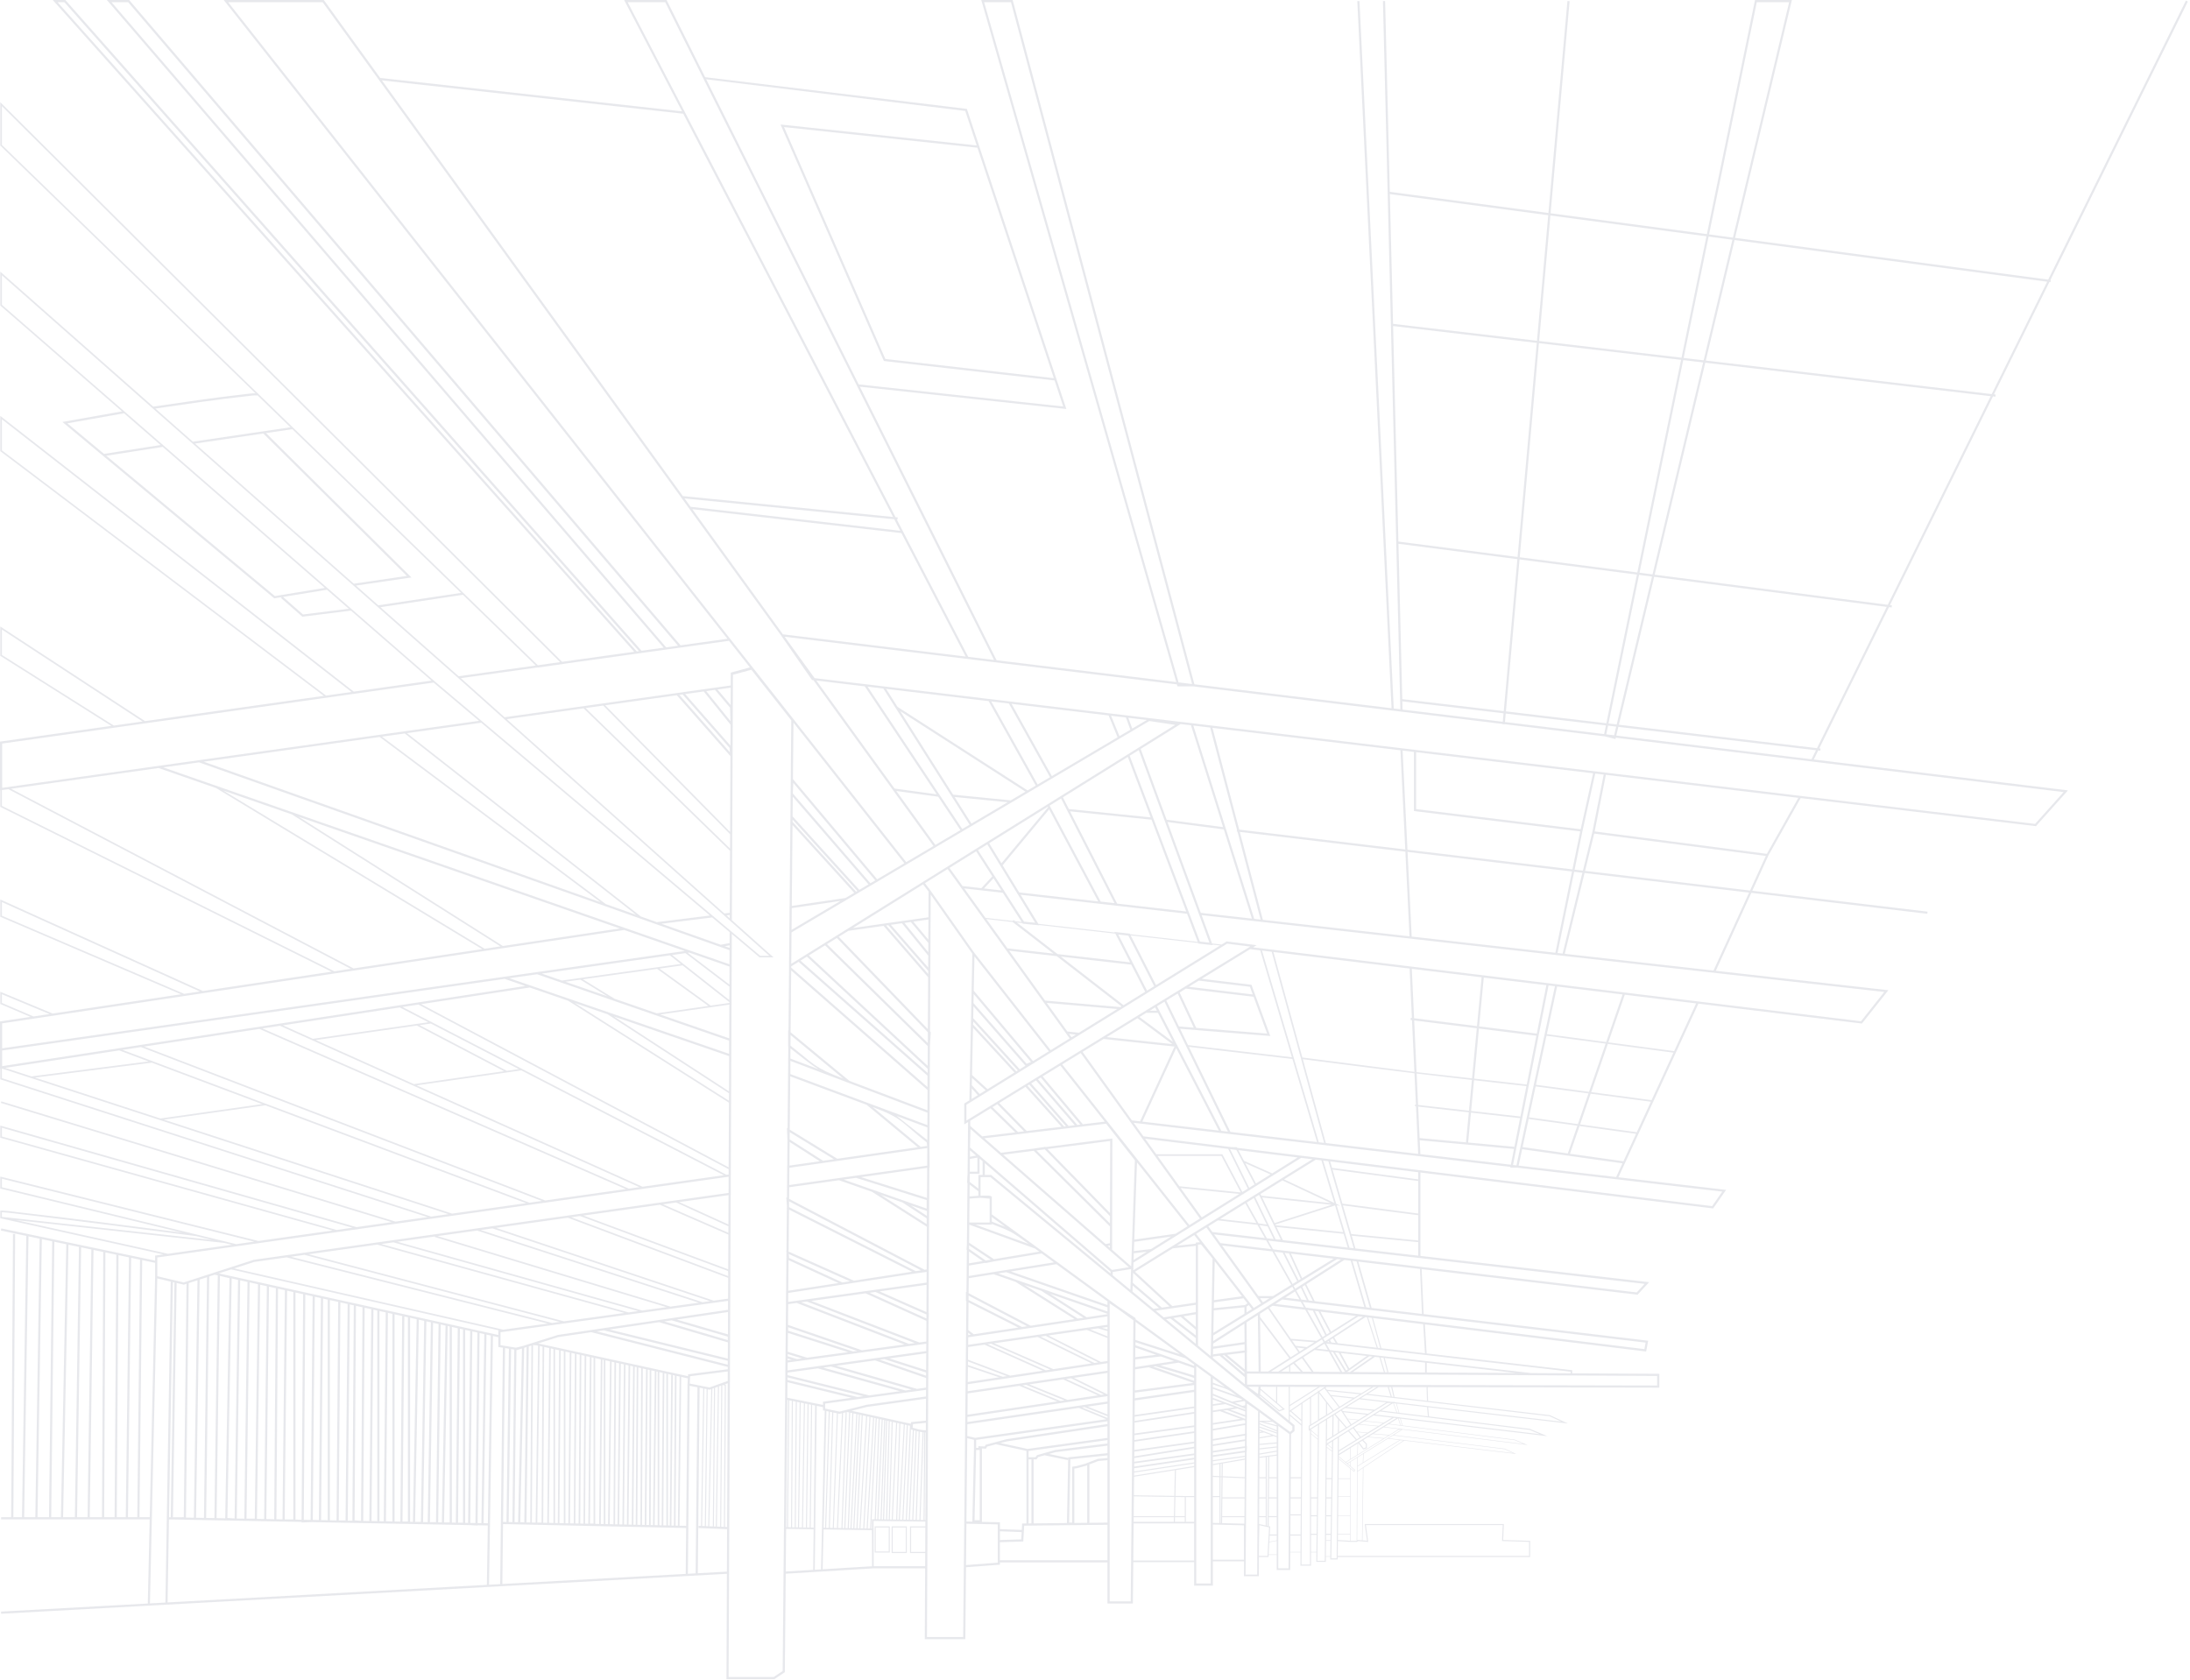 <?xml version="1.0" encoding="UTF-8" standalone="no"?><!DOCTYPE svg PUBLIC "-//W3C//DTD SVG 1.1//EN" "http://www.w3.org/Graphics/SVG/1.1/DTD/svg11.dtd"><svg width="100%" height="100%" viewBox="0 0 950 729" version="1.1" xmlns="http://www.w3.org/2000/svg" xmlns:xlink="http://www.w3.org/1999/xlink" xml:space="preserve" xmlns:serif="http://www.serif.com/" style="fill-rule:evenodd;clip-rule:evenodd;stroke-linejoin:round;stroke-miterlimit:2;"><path id="building-structure" d="M752.656,103.194l135.827,18.11l59.729,-121.042c0.28,0.138 0.561,0.276 0.841,0.415l-59.589,120.759l0.146,0.019l-0.124,0.929l-0.46,-0.06l-24.056,48.752l0.718,0.084l-0.109,0.932l-1.05,-0.123l-44.67,90.527l0.817,0.106l-0.12,0.929l-1.136,-0.147l-30.245,61.295l0.547,0.065l-0.11,0.93l-0.878,-0.103l-1.939,3.929l110.267,13.395l-13.893,15.516l-102.059,-12.19l-14.002,24.918l-6.982,15.304l76.021,9.057l-0.112,0.931l-76.318,-9.093l-15.429,33.821l74.877,8.428l-11.474,14.456l-70.949,-8.63l-34.692,75.33l46.716,5.464l-5.612,8.046l-126.993,-15.59l0,36.189l99.215,11.4l-5.009,5.425l-93.678,-11.099l0.862,19.513l97.407,11.554l-0.876,4.676l-95.991,-11.752l0.757,12.598l63.162,7.271l0,1.343l37.788,0.223l-0,6.007l-100.506,-0.215l0.187,5.965l52.846,6.183l7.882,3.622l-60.696,-7.074l0.378,4l43.758,5.392l7.558,3.161l-63.598,-7.593l0.796,2.942l48.707,6.156l5.544,2.329l-54.257,-6.682l-3.768,2.341l48.145,5.94l4.961,2.31l-48.577,-5.802l-17.711,11.761l-0.39,31.514l1.931,0.166c-0.335,-2.422 -0.671,-4.844 -1.006,-7.266l60.38,0l-0.313,6.935l11.713,0.362l-0,7.027l-83.464,-0l-0.01,1.054l-3.253,0l0.019,-1.172l-1.901,-0l-0.02,2.227l-4.15,0l0.051,-4.103l-2.309,0l0,5.744l-4.612,0l0.034,-5.744l-4.443,0l-0.045,7.62l-5.845,-0l0,-6.532l-3.495,0l-0.05,0.905l-4.164,-0l-0.046,8.324l-6.448,0l0.05,-6.448l-13.528,0l-0,10.55l-8.139,0l-0,-10.198l-26.396,-0l-0.17,17.936l-11.016,-0l0,-17.819l-46.657,-0l-0,0.982l-14.713,1.108l-0.297,31.204l-17.583,-0l0.155,-30.715l-22.647,-0l-37.833,2.316l-0.388,42.718l-4.545,3.03l-20.777,0l0.198,-45.705l-15.697,0.865l-2.179,0.12l-84.174,4.634l-2.089,0.116l-0,-0.001l-145.315,8.001l-1.783,0.099l-0,-0.001l-63.592,3.502l-0.052,-0.937l63.665,-3.505l0.82,-36.51l-64.46,-0l0,-0.938l4.381,-0l0.778,-122.861l0.938,0.006l-0.779,122.855l3.755,-0l1.87,-122.044l-11.039,-2.308l0.192,-0.918l22.082,4.616l4.085,0.854l7.531,1.575l6.128,1.281l4.394,0.919l0,-0.002l6.623,1.385l4.554,0.953l5.726,1.197l5.603,1.171l-0,-2.175l3.591,-0.508l-70.47,-15.632l-0.294,-0.033l-0,-3.343l0.353,-0.019c0.035,-0.001 0.07,-0.001 0.105,-0.001c2.126,0.022 4.273,0.382 6.431,0.625c24.015,2.701 47.936,5.848 71.894,8.942l-78.783,-19.124l-0,-5.182l111.975,27.942l32.184,-4.551l-144.159,-40.257l-0,-5.266l154.504,44.061l15.309,-2.164l-169.564,-51.725l0.205,-0.672l171.006,52.164l13.871,-1.961l-185.331,-59.77l-0,-4.652l-0.117,0.018l-0,-20.467l13.211,-1.982l-13.094,-5.61l-0,-5.292l22.72,9.457l55.718,-8.363l-78.438,-33.628l-0,-7.499l87.882,39.71l55.819,-8.379l-143.701,-71.52l-0,-7.198l-0.118,0.017l-0,-21.111l48.302,-6.829l-48.184,-30.396l-0,-12.724l62.795,41.055l77.538,-10.961l-140.333,-106.172l-0,-15.276l153.339,119.608l33.704,-4.764l-34.92,-30.382l-21.092,2.642l-9.249,-8.111l0.344,-0.393l-3.272,0.538l-74.272,-61.829l-17.64,-14.686l25.847,-4.582l-52.789,-45.929l-0,-14.694l66.347,58.555c12.741,-1.871 25.449,-3.751 38.283,-5.228c2.017,-0.232 4.045,-0.516 6.049,-0.571l-110.679,-107.473l-0,-18.815l243.714,242.791l31.281,-4.355l-252.244,-282.762l5.478,0l249.952,282.318l9.574,-1.333l-241.533,-280.985l9.679,0l239.196,279.963l20.323,-2.829l-218.5,-277.134l43.41,0l24.479,33.821l130.937,14.487l-25.129,-48.308l18.412,0l16.737,33.486l113.529,13.758l43.151,130.187l-89.572,-9.678l59.32,118.686l77.932,9.466l-84.579,-295.905l13.608,0l78.84,296.861l85.527,10.39l-14.858,-306.759l0.937,-0.046c4.955,102.307 9.911,204.614 14.866,306.92l2.87,0.348l-7.545,-307.234l0.938,-0.022l2.032,82.766l68.813,9.175l8.248,-91.972c0.312,0.028 0.623,0.056 0.934,0.084l-8.251,92.012l67.807,9.041l20.876,-101.564l15.981,0l-24.632,103.194Zm-409.684,240.762l0.285,-31.447l-17.303,-21.947l-8.012,2.17l-0.095,21.878l0.027,0.967l-0.03,-0.039l-0.359,83.342l-0.003,-0l0,0.24l-0.077,-0l18.173,16.229l-6.056,0l-12.064,-10.173l-0.465,108.016l-0,5.142l-0.023,0.002l-0.276,64.209l0.002,0.097l-0.002,-0.001l-0.065,14.965l0,2.166l-0.009,0.004l-0.551,127.758l19.551,0l3.896,-2.597l1.173,-129.334l-0.014,0.002l0.048,-5.326l0.014,-0.001l0.221,-24.372l-0.014,0.002l0.052,-5.792l0.015,-0.002l0.151,-16.674l-0.085,-0.918l0.093,0.042l0.176,-19.428l-0.254,-3.67l0.287,0.15l0.039,-4.435l-0.014,0.002l0.085,-9.385l0.015,-0.001l0.099,-10.974l-0.002,-0.001l-0.229,-5.5l0.279,0.171l0.258,-28.314l-0,-2.312l0.02,0.008l0.044,-4.798l-0.064,-0.051l-0,-7.083l0.127,0.106l0.244,-26.863l-0.014,-0.012l0.012,-1.449l0.13,-14.288l0.102,-11.299l0.016,-0.001l0.329,-36.246l-0.023,-0.025l0.028,-0.563l0.106,-11.765l-0.022,-0.026l0.028,-0.556Zm60.659,64.776l-0.034,6.993l-0.001,-0.001l-0.16,31.706l0.32,0.332l-0.352,5.862l-0.096,18.984l0.008,1.084l-0.014,-0.012l-0.042,8.363l-0.024,4.648l-0.054,10.808l0.053,0.428l-0.049,0.007l0.077,8.559l-0.127,0.018l-0.223,44.083l-0.018,3.565l-0.079,15.47l0.107,0.047l-0.122,3.046l-0.047,9.145l0.001,-0.001c-0.009,1.696 -0.017,3.393 -0.026,5.089l-0.079,15.418l0,4.275l-0.021,0.003l-0.05,9.671l0.001,-0l-0.026,5.187l-0.001,0l-0.448,88.676l15.71,-0l1.007,-105.549l0.031,-3.249l0.351,-36.845l-0.185,-0.094l0,-4.039l0.224,0.117l0.055,-5.864l0.018,-1.752l0.101,-10.629l-0.127,-0.088l0.154,-2.82l0.25,-26.167l-0.18,-0.138l0.222,-4.297l0.101,-10.533l-0.003,-0.003l0.004,-0.186l0.108,-11.256l-1.666,1.021l-0,-9.07l2.31,-1.427l-0.083,-0.002l0.219,-10.765l0.019,-1.021l0.419,-20.69l-0.009,-0.01l0.014,-0.183l0.625,-30.911l-18.058,-25.638l-0.105,20.635Zm-329.572,147.265l-5.843,-1.376l-3.169,140.988l0.772,-0.043l5.941,-0.328l2.299,-139.241Zm-0.001,103.176l-0.765,-0.014l-0.594,36.028l138.502,-7.626l0.406,-25.769l-4.441,-0.084l-0.001,0.125l-3.644,-0.195l-5.326,-0.101l-0.468,-0l0,-0.01l-5.593,-0.106l-0.471,0l0,-0.009l-5.636,-0.107l-0.496,-0l-0,-0.01l-5.956,-0.113l-0.469,0l0,-0.009l-7.948,-0.151l-0,0.006l-0.447,-0.014l-6.116,-0.117l-0,0.009l-0.469,-0.018l-6.571,-0.125l-0,0.027l-0.498,-0.036l-10.581,-0.202l-0.488,-0l0,-0.01l-2.891,-0.055l-0,0.001l-2.941,-0.056l-4.947,-0.094l-4.383,0.158l0.002,-0.242l-7.847,-0.149l-0.437,-0l-0,-0.008l-2.658,-0.051l-5.318,-0.102l-8.139,-0.155l-0.455,0l-0,-0.009l-3.284,-0.062l-0.001,0.022l-0.489,-0.031l-12.797,-0.244l0,0.001l-5.317,-0.101l0,-0.001l-9.523,-0.182l-0.506,0.004l0.001,-0.013Zm407.292,-93.713l0,39.94l0.052,0.025l-0.052,0.008l0,89.277l9.148,-0l0.829,-87.028l0.021,-2.214l0.108,-11.263l-0.01,0.001l0.016,-0.566l0.114,-11.992l-0.027,-0.658l0.033,0.011l0.078,-8.217l-7.206,-5.255l-3.104,-2.069Zm-265.176,14.664l-2.333,-0.515l-1.701,107.901l1.083,-0.06l3.751,-0.208l1.175,-102.555l-1.975,-0.322l0,-4.241Zm3.515,81.1l-1.479,-0.032l-0.297,26l79.546,-4.38l0.188,-19.917l-69.284,-1.485l-0,0.01l-0.511,-0.021l-6.057,-0.13l-2.106,-0.045Zm299.243,-68.552l-0,94.3l6.263,0l-0,-89.733l-6.263,-4.567Zm21.942,19.365l-0,0.528l-0.004,-0.002l-0.013,1.641l0.057,0.022l-0.071,1.839l-0,2.017l-0.016,0.003l-0.03,3.828l0.058,-0.009l-0.08,2.83l-0.02,2.593l0.17,-0.025c-0.046,0.884 -0.091,1.768 -0.137,2.652l-0.054,0.008l-0.414,53.142l5.04,0l0.381,-70.882l-2.081,-1.518l-2.762,-1.835l-0.024,3.168Zm-238.319,-10.183l-3.387,-0.671l-0.771,81.577l1.179,-0.064l2.189,-0.121l0.79,-80.721Zm1.549,60.151l0.944,-59.657l-1.557,-0.308l-0.787,80.483l12.624,-0.695l0.08,-18.437l-12.399,-0.491l0.037,-0.937l1.058,0.042Zm40.631,1.308l-3.722,-0.058l-0.168,18.529l11.904,-0.729l0.207,-17.616l-7.857,-0.12l-0.364,0.027l-0,-0.033Zm12.272,-52.86l-2.716,-0.546l-0.838,71.105l2.7,-0.165l1.622,-68.83l-0.768,-0.16l0,-1.404Zm-0.149,70.351l21.444,-1.313l-0.059,-15.662l-20.978,-0.323l-0.407,17.298Zm197.659,-62.182l0,61.786l4.442,-0l0.348,-58.294l-4.79,-3.492Zm-175.573,44.514l0.054,0.001l-0.011,0.704l-0.04,-0.001l0.059,15.63l22.316,-0l0.029,-5.705l-6.596,-0l-0,-11.567l6.655,-0l0.01,-2.08l-22.489,-0.299l0.013,3.317Zm40.278,-2.103l-0.171,17.945l13.766,-1.037l-0,-16.613l-13.595,-0.295Zm149.034,-42.834l-0,-11.617l-3.262,2.198l-0.044,7.513l0,0l0,2.541l-0.015,-0.012l-0.35,59.945l3.671,-0l-0,-58.359l-0.546,0.342l0,-2.214l0.546,-0.337Zm6.849,8.472l0.091,-10.606l-2.994,1.874l-0.744,59.187l3.21,-0l0.433,-50.041l0.004,-0.414Zm-83.346,34.234l-0.153,16.103l26.388,-0l-0,-16.103l-26.235,-0Zm-58.004,8.157l-0,7.829l46.657,-0l0,-15.392l-34.157,0.361l-1.011,0.011l-0.965,0.01l-0.39,6.868l-10.134,0.313Zm92.378,-7.672l-0,15.266l13.481,0l0,-14.917l-13.481,-0.349Zm54.126,-30.182l0.072,-7.413l-2.004,1.262l-0.815,51.013l2.311,-0l0.077,-7.918l0.001,-0.079l0.354,-36.42l-0.037,0.024l0.041,-0.469Zm-5.047,37.232l-0.058,6.693l1.904,-0l0.107,-6.693l-1.953,0Zm13.493,0.48l-2.953,-0l-5.387,-0.347l-0.062,6.442l82.99,0l-0,-6.103l-11.734,-0.362l0.312,-6.919l-59.351,-0l1.012,7.312l-4.422,-0.378l-0.405,0.355Zm-42.567,0.236l-0.031,5.858l3.719,0l0.68,-12.396l-0.188,-0.042l-1.267,-0.282l-2.729,-0.607l-0.184,7.469Zm4.482,-0.062l-0.288,5.251l3.482,-0l0,-5.839l-3.194,0.588Zm-157.252,4.671l-6.565,-0l-0,-11.567l6.565,-0l-0,11.567Zm-7.385,-0.216l-6.565,0l-0,-11.351l6.565,-0l-0,11.351Zm15.37,-0.253l0.054,-10.63l-6.183,0l0,10.63l6.129,0Zm-14.081,-10.63l0,10.63l5.627,0l0,-10.63l-5.627,0Zm181.453,3.205l0,7.385l2.313,0l0.092,-7.385l-2.405,0Zm-8.978,0.315l-0.041,7.07l4.443,0l0.04,-7.07l-4.442,-0Zm-179.861,-3.52l0,10.415l5.627,-0l0,-10.415l-5.627,0Zm170.894,3.52l-0.146,2.667l3.18,-0.585l0,-2.082l-3.034,-0Zm37.887,-30.123l0.018,-3.621l-2.808,1.744l-0,1.887l1.945,1.63l-0.371,0.848l-1.574,-1.3l-0,31.199l2.624,0l0.165,-32.277l-0.001,-0.11l0.002,-0Zm-8.274,29.691l-0.024,2.349l5.273,0.339l-0,-2.688l-5.249,-0Zm10.43,2.487l0.387,-31.338l-2.321,1.542l-0.153,29.769l0.059,0.003l0.156,-0.136l1.872,0.16Zm-15.589,-2.37l-0.02,2.335l1.955,-0l0.037,-2.335l-1.972,0Zm-132.052,-1.199l-9.427,-0.346l-0,3.797l9.247,-0.285l0.18,-3.166Zm116.618,-7.241l-0.05,8.286l4.442,0l0.049,-8.286l-4.441,-0Zm-8.994,8.286l3.008,0l0,-15.646l-3.385,0l-0.068,7.672l3.438,-0l-0,0.469l-3.443,-0l-0.034,3.884l0.674,0.15l-0.19,3.471Zm29.665,-8.013l-0.077,7.816l5.248,-0l-0,-7.816l-5.171,0Zm-5.167,0.117l-0.065,7.581l1.974,0l0.121,-7.581l-2.03,0Zm-6.579,0l0,7.581l2.412,0l0.095,-7.581l-2.507,0Zm-136.716,-31.248l-3.806,1.014l-0.514,0.9l-1.75,-0.08l0,31.834l7.816,0.17l-0,2.976l9.48,0.348l0.158,-2.783l1.851,-0.019l-0,-31.494l-13.235,-2.866Zm-52.578,32.55l1.71,-43.564l-0.812,-0.178l-2.437,47.739l0.349,0.006l-0.016,-4.02l1.206,0.017Zm-3.029,3.974l1.021,0.016l2.441,-47.834l-0.667,-0.146l-2.795,47.964Zm-1.478,-0.023l1.01,0.016l2.8,-48.059l-1.117,-0.244l-2.693,48.287Zm-1.641,-0.025l1.172,0.018l2.698,-48.382l-0.987,-0.216l-2.883,48.58Zm-1.316,-0.02l0.847,0.013l2.888,-48.675l-1.45,-0.317l-2.285,48.979Zm-1.343,-0.021l0.874,0.014l2.289,-49.074l-0.778,-0.171l-2.385,49.231Zm-1.251,-0.019l0.781,0.012l2.39,-49.325l-0.621,-0.136l-2.55,49.449Zm-1.168,-0.018l0.699,0.011l2.555,-49.544l-1.262,-0.276l-1.992,49.809Zm-1.491,-0.023l1.023,0.016l1.995,-49.904l-0.927,-0.203l-2.091,50.091Zm0.587,-50.368l-1.839,50.349l0.783,0.012l2.095,-50.186l-0.927,-0.203l-0.112,0.028Zm-1.583,0.402l-2.197,49.917l1.472,0.023l1.834,-50.221l-1.109,0.281Zm-1.51,0.382l-0.724,-0.151l-1.772,49.658l1.34,0.021l2.191,-49.79l-1.035,0.262Zm-4.225,49.481l1.261,0.019l1.774,-49.749l-1.556,-0.326l-1.479,50.056Zm-1.602,-0.025l1.134,0.018l1.481,-50.146l-1.036,-0.217l-1.579,50.345Zm-1.099,-0.017l0.63,0.009l1.582,-50.435l-1.019,-0.213l-1.193,50.639Zm-5.585,-0.087l1.268,0.02l0.624,-52.97l-1.294,-0.26l-0.598,53.21Zm-1.639,-0.024l1.17,0.017l0.599,-53.297l-1.065,-0.214l-0.704,53.494Zm-1.719,-0.027l1.25,0.02l0.705,-53.582l-1.111,-0.223l-0.844,53.785Zm-1.721,-0.027l1.252,0.019l0.845,-53.871l-1.358,-0.273l-0.739,54.125Zm-1.408,-0.021l0.938,0.014l0.742,-54.212l-1.235,-0.248l-0.445,54.446Zm-1.615,-0.025l1.146,0.017l0.445,-54.532l-1.24,-0.249l-0.351,54.764Zm-1.747,-0.109l0.626,0.092l0.652,0.01l0.352,-54.852l-1.114,-0.224l-0.516,54.974Zm-0.828,0.069l0.358,0.006l0.518,-55.143l-0.375,-0.075l-0.501,55.212Zm-26.526,-0.136l0.918,0.038l0.269,-62.346l-1.327,0.47l0.521,0.122l-0.381,61.716Zm-0.956,-61.55l-0.203,0.072l-0.481,61.414l1.17,0.046l0.38,-61.327l-0.866,-0.205Zm-1.649,0.583l-0.907,60.829l1.402,0.055l0.481,-61.229l-0.976,0.345Zm-1.697,0.601l-0.507,60.176l0.827,0.033l0.905,-60.642l-1.225,0.433Zm-1.195,0.423l-1.324,59.673l1.543,0.062l0.506,-59.991l-0.725,0.256Zm-1.191,0.422l-0.821,-0.163l-0.772,59.357l0.992,0.039l1.319,-59.488l-0.718,0.255Zm-3.233,59.129l1.17,0.046l0.774,-59.43l-1.001,-0.198l-0.943,59.582Zm244.947,-29.962l-0,29.856l0.334,0.074l0.266,-30.007l-0.6,0.077Zm-251.13,-34.086l-2.877,-0.629l-0.748,64.548l2.891,0.062l0.576,-60.96l-0.019,-0.003l0.177,-3.018Zm-5.348,63.882l1.019,0.022l0.751,-64.686l-1.349,-0.294l-0.421,64.958Zm-1.796,-0.038l1.093,0.024l0.422,-65.098l-0.899,-0.196l-0.616,65.27Zm254.951,-3.608l-0.015,2.963l2.869,0.638l-0,-3.601l-2.854,-0Zm-256.442,3.576l0.787,0.017l0.619,-65.408l-1.406,-0.307l-0,65.698Zm-2.028,-0.058l0.189,0.019l1.135,0.024l0,-65.837l-0.872,-0.191l-0.452,65.985Zm-1.723,-0.022l1.02,0.022l0.453,-66.138l-1.473,-0.322l0,66.438Zm-2.027,-0.044l1.324,0.028l-0,-66.576l-0.563,-0.122l-0.761,66.67Zm-1.722,-0.037l1.019,0.022l0.763,-66.809l-1.505,-0.328l-0.277,67.115Zm-1.873,-0.04l1.169,0.025l0.279,-67.254l-0.882,-0.192l-0.566,67.421Zm-1.879,-0.041l1.175,0.026l0.568,-67.56l-1.408,-0.307l-0.335,67.841Zm-0.369,-67.995l-1.234,-0.27l-0.427,68.222l1.308,0.028l0.019,0l0.334,-67.98Zm-3.38,67.915l1.015,0.022l0.429,-68.36l-0.866,-0.189l-0.578,68.527Zm-2.109,-0.045l1.405,0.03l0.579,-68.665l-1.264,-0.277l-0.72,68.912Zm-1.954,-0.042l1.251,0.027l0.721,-69.051l-1.322,-0.288l-0.65,69.312Zm-2.108,-0.045l1.405,0.03l0.652,-69.45l-1.349,-0.294l-0.708,69.714Zm-1.762,-0.038l1.059,0.023l0.71,-69.853l-1.359,-0.297l-0.41,70.127Zm-2.344,-0.05l1.641,0.035l0.411,-70.265l-1.227,-0.268l-0.825,70.498Zm-1.875,-0.04l1.172,0.025l0.826,-70.636l-1.998,-0.437l0,71.048Zm-1.99,-0.043l1.287,0.027l0,-71.186l-0.572,-0.124l-0.715,71.283Zm-2.425,-0.052l1.722,0.037l0.716,-71.422l-2.438,-0.532l-0,71.917Zm-4.379,-0.094l1.407,0.03l0.666,-72.357l-1.583,-0.346l-0.49,72.673Zm276.344,-2.805l-0.03,2.577l9.667,0.251l0.022,-2.828l-9.659,-0Zm-273.569,-69.369l-0.664,72.144l1.565,0l-0,-71.947l-0.901,-0.197Zm-2.987,-0.652l-1.41,-0.308l-0.489,73.089l0.715,0.015l0.692,0l0.492,-72.796Zm-4.008,72.736l1.406,0.03l0.489,-73.228l-1.41,-0.307l-0.485,73.505Zm197.843,-27.803l-1.25,-0l0,27.799l0.063,-0.001l1.187,-0.013l-0,-27.785Zm-200.177,27.753l1.631,0.034l0.486,-73.644l-1.522,-0.332l-0.595,73.942Zm203.116,-28.752l-0.75,0.999l-1.251,-0l-0,27.775l14.464,-0.152l0.543,-28.16l-0.174,0.84l-10.088,-2.086l-2.744,0.784Zm-205.105,28.709l1.286,0.027l0.597,-74.079l-1.883,-0.412l-0,74.464Zm-35.494,-0.015l1.851,0.035l1.285,-81.451l-1.88,-0.414l-1.256,81.83Zm32.9,-0.041l1.89,0.041l-0,-74.602l-1.319,-0.288l-0.571,74.849Zm-35.495,-0.008l1.657,0.031l1.258,-82.019l-2.058,-0.453l-0.857,82.441Zm322.28,0.002l0.197,0.005l0.237,-19.889l-0.434,-0.019l0,19.903Zm-288.663,-0.034l1.175,0.026l0.572,-74.989l-1.747,-0.381l-0,75.344Zm285.34,-11.23l-0,11.178l2.854,0.074l0,-11.252l-2.854,-0Zm-322.145,11.201l2.251,0.043l0.858,-82.629l-2.21,-0.488l-0.899,83.074Zm34.112,-0.096l0.864,0.086l1.126,0.024l-0,-75.483l-1.161,-0.253l-0.829,75.626Zm233.52,-24.928l-0.596,0.23l-3.801,1.03l-1.19,0.179l-0,23.589l5.587,-0.059l0,-24.969Zm-269.826,24.983l1.256,0.023l0.901,-83.261l-2.157,-0.476l-0,83.714Zm33.842,-0.04l1.76,0.037l0.831,-75.831l-2.176,-0.476l-0.415,76.27Zm240.819,-26.808l-3.897,1.503l-0,25.321l7.854,-0.082l0,-27.082l-3.957,0.34Zm-276.949,-57.37l-0.832,84.149l2.182,-0l0,-83.852l-1.35,-0.297Zm-3.496,84.107l1.726,0.033l0.834,-84.346l-2.56,-0.565l0,84.878Zm39.338,-76.352l-1.228,-0.268l-1.059,76.635l0.325,0.008l1.547,-0l0.415,-76.375Zm-4.635,76.317l1.644,0.035l1.062,-76.774l-0.572,-0.125l-1.628,-0.134l-0.506,76.998Zm249.699,-29.142l-16.108,1.699l-0.529,27.477l1.32,0l0,-24.24l1.935,-0.29l3.701,-1.004l5.511,-2.125l4.17,-0.358l0,-1.159Zm-251.047,-47.27l-0.99,76.362l1.635,0.035l0.504,-76.761l-1.149,0.364Zm-35.163,-8.829l-1.583,85.203l2.453,-0l0,-85.012l-0.87,-0.191Zm-4.126,85.163l1.606,0.031l1.586,-85.4l-2.091,-0.461l-1.101,85.83Zm38.347,-76.037l-1.046,0.331l-1.697,75.632l1.757,0.073l0.986,-76.036Zm-4.085,1.29l-0.314,-0.051l-0.811,74.715l1.529,0.033l1.69,-75.358l-2.094,0.661Zm-36.491,-11.817l-1.364,86.487l2.656,-0l1.102,-85.959l-2.394,-0.528Zm-4.335,86.439l2.033,0.039l1.368,-86.683l-1.965,-0.433l-1.436,87.077Zm39.576,-74.826l-1.387,-0.226l-1.06,75.039l1.174,0.025l0.46,0.01l0.813,-74.848Zm-4.867,74.761l1.482,0.032l1.062,-75.172l-1.68,-0.274l-0.864,75.414Zm-36.535,-87.732l-1.625,87.722l2.515,0l1.437,-87.208l-2.327,-0.514Zm-3.807,87.69l1.245,0.023l1.628,-87.919l-2.873,-0.633l-0,88.529Zm313.905,-2l-0.019,1.99l17.415,-0l0.041,-1.99l-17.437,-0Zm17.906,-0l-0.041,1.99l4.291,-0l-0,-1.99l-4.25,-0Zm4.719,-8.704l0,10.694l3.585,-0l-0,-10.694l-3.585,-0Zm-95.178,10.587l2.563,0.056l0.707,-31.564l-0,-3.961l-2.925,-0.682l-0.345,36.151Zm-248.073,-0.011l2.504,0.047l0.802,-89.2l-3.306,-0.729l-0,89.882Zm4.242,-88.947l-0.8,88.938l2.341,-0l-0,-88.599l-1.541,-0.339Zm-7.136,-1.573l-0.854,90.401l2.81,0.094l-0,-90.063l-1.956,-0.432Zm-3.669,90.395l1.877,0.035l0.857,-90.635l-2.734,-0.603l-0,91.203Zm-2.606,-91.777l-0.831,91.653l2.499,0.096l-0,-91.381l-1.668,-0.368Zm-4.428,91.643l2.659,0.051l0.833,-91.901l-2.87,-0.632l-0.622,92.482Zm-3.153,-93.314l-0.598,93.063l2.813,0.207l0.623,-92.645l-2.838,-0.625Zm-3.567,93.186l2.03,0.039l0.601,-93.432l-1.731,-0.381l-0.9,93.774Zm-3.19,-94.675l-0.718,94.592l2.972,-0l0.9,-93.897l-3.154,-0.695Zm-2.826,-0.623l-1.728,-0.381l-0,95.531l2.898,0.056l0.72,-94.79l-1.89,-0.416Zm280.177,64.662l-1.574,-0l-0.683,30.479l2.257,0l-0,-30.479Zm-285.727,30.416l0.899,0.017l1.985,0.037l-0,-95.72l-2.008,-0.442l-0.876,96.108Zm-2.477,-96.847l-0.24,-0.053l-0.877,96.831l2.656,0.051l0.878,-96.296l-2.417,-0.533Zm264.597,58.803l-0.305,37.977l0.334,0.004l0.192,-37.966c-0.075,-0.005 -0.148,-0.01 -0.221,-0.015Zm-0.734,-0.06l-1.361,38.013l1.32,0.017l0.307,-38.007c-0.091,-0.007 -0.18,-0.015 -0.266,-0.023Zm-268.889,37.961l2.971,0.057l0.879,-97.02l-3.185,-0.703l-0.665,97.666Zm267.191,-38.184l-1.278,38.215l1.147,0.015l1.362,-38.053c-0.464,-0.05 -0.857,-0.107 -1.231,-0.177Zm-1.31,-0.303l-1.474,38.498l1.038,0.013l1.279,-38.302c-0.271,-0.061 -0.544,-0.129 -0.843,-0.209Zm-1.214,-0.339l-1.746,38.817l1.016,0.013l1.479,-38.618c-0.229,-0.064 -0.477,-0.134 -0.749,-0.212Zm-1.305,-0.368l-1.75,39.167l0.84,0.012l1.752,-38.942c-0.258,-0.073 -0.537,-0.152 -0.842,-0.237Zm-266.961,39.126l2.661,0.05l0.666,-97.853l-3.327,-0.734l-0,98.537Zm263.709,0.021l1.033,0.014l1.821,-40.765l-0.925,-0.203l-1.929,40.954Zm-1.543,-0.019l1.073,0.013l1.934,-41.049l-0.839,-0.184l-2.168,41.22Zm-1.139,-0.016l0.669,0.009l2.174,-41.315l-1.482,-0.324l-1.361,41.63Zm0.895,-41.733l-0.925,-0.202l-1.882,41.91l1.376,0.018l0.067,-0.004l1.364,-41.722Zm-4.105,41.691l0.829,0.01l1.886,-42.005l-1.448,-0.317l-1.267,42.312Zm-1.153,-0.016l0.685,0.009l1.268,-42.408l-0.822,-0.179l-1.131,42.578Zm-1.327,-0.017l0.858,0.011l1.135,-42.674l-0.653,-0.143l-1.34,42.806Zm-1.088,-0.015l0.619,0.009l1.343,-42.902l-0.373,-0.082l-1.589,42.975Zm-257.895,-99.236l-1.036,99.241l3.744,-0l-0,-98.645l-2.708,-0.596Zm-4.634,99.182l2.66,0.051l1.039,-99.439l-2.993,-0.659l-0.706,100.047Zm261.125,0.035l0.934,0.013l1.593,-43.071l-0.633,-0.139l-1.894,43.197Zm-1.117,-0.014l0.648,0.008l1.898,-43.292l-0.84,-0.184l-1.706,43.468Zm-264.384,-0.104l3.438,0.065l0.707,-100.237l-2.974,-0.655l-1.171,100.827Zm-4.064,-0.078l3.126,0.06l1.174,-101.016l-0.801,-0.175l-2.114,-0.466l-1.385,101.597Zm-3.159,-102.599l-1.37,102.504l3.593,-0l1.386,-101.709l-3.609,-0.795Zm-5.592,102.432l3.284,0.063l1.373,-102.701l-3.171,-0.699l-1.486,103.337Zm-2.205,-104.15l-1.859,103.917l3.128,0.195l1.486,-103.505l-2.755,-0.607Zm-6.55,103.983l3.751,0.072l1.863,-104.161l-4.166,-1.007l-1.448,105.096Zm-3.203,-104.836l-1.329,104.75l3.594,0.069l1.451,-105.297l-1.33,-0.293l-2.386,0.771Zm-4.139,1.337l-1.567,103.33l3.439,0.065l1.325,-104.428l-3.197,1.033Zm-1.65,0.533l-3.102,1.002l-1.194,101.712l3.442,0.066l1.562,-103.008l-0.708,0.228Zm-8.341,0.951l-1.604,101.644l4.713,-0.027l1.189,-101.262l-1.174,0.38l-3.124,-0.735Zm-3.305,101.623l0.763,0.014l1.608,-101.857l-0.687,-0.162l-1.684,102.005Zm-12.812,-0.009l4.453,-0l2.341,-104.184l-0,-6.179l-5.613,-1.173l-1.181,111.536Zm-50.017,-0l4.845,-0l1.879,-120.833l-4.857,-1.016l-1.867,121.849Zm45.016,-0l4.063,-0l1.183,-111.732l-3.857,-0.807l-1.389,112.539Zm-14.938,-115.951l-1.63,115.951l5.31,-0l0.543,-115.068l-4.223,-0.883Zm-22.419,-4.687l-1.876,120.638l5.001,-0l1.372,-119.698l-4.497,-0.94Zm33.263,6.953l-0.755,113.685l3.911,-0l1.392,-112.734l-4.548,-0.951Zm-6.226,113.685l4.533,-0l0.756,-113.881l-4.747,-0.992l-0.542,114.873Zm-18.636,-118.882l-2.969,-0.62l-1.369,119.502l4.224,-0l2.328,-118.418l-2.214,-0.464Zm3.148,0.658l-2.324,118.224l5.113,-0l1.772,-117.27l-4.561,-0.954Zm3.727,118.224l4.574,-0l1.634,-116.147l-4.439,-0.928l-1.769,117.075Zm458.374,-0.469l17.441,-0l0.17,-8.311l-17.53,-0.279l-0.081,8.59Zm17.91,-0l4.241,-0l-0,-8.239l-4.071,-0.065l-0.17,8.304Zm36.543,-7.672l-0.042,7.672l2.851,-0l-0,-7.672l-2.809,0Zm-15.993,0l-0.09,7.672l9.655,-0l0.06,-7.672l-9.625,0Zm50.302,-0.68l-0.078,8.079l5.169,-0l-0,-8.079l-5.091,-0Zm-5.18,0.68l-0.063,7.282l2.034,-0l0.116,-7.282l-2.087,0Zm-6.646,0l0,7.282l2.513,-0l0.092,-7.282l-2.605,0Zm-8.882,0l-0.04,6.89l4.441,0l0.04,-6.89l-4.441,0Zm8.882,-0.468l2.61,-0l0.315,-25.023l-2.925,-2.44l0,27.463Zm-22.437,-8.271l-0.045,8.271l2.808,-0l-0,-8.271l-2.763,-0Zm4.219,-0l-0.074,8.271l3.381,-0l0,-8.271l-3.307,-0Zm24.936,0.389l-0.068,7.882l2.091,-0l0.126,-7.882l-2.149,0Zm-15.547,-0.389l-0.05,8.271l4.44,-0l0.049,-8.271l-4.439,-0Zm-29.64,8.271l9.622,-0l0.064,-8.287l-9.583,-0.408l-0.103,8.695Zm50.371,-7.999l-0.073,7.552l5.088,0l-0,-7.552l-5.015,0Zm-54.494,7.434l2.855,0l-0,-8.189l-2.855,-0.122l-0,8.311Zm-16.025,-11.296l-0.229,11.228l4.284,0.068l3.831,0l-0,-12.553l-7.886,1.257Zm-18.156,2.894l-0.077,8.048l17.534,0.279l0.228,-11.146l-17.685,2.819Zm88.677,0.734l5.013,-0l-0,-4.313l-4.931,-4.07l-0.082,8.383Zm-5.182,-0.117l2.152,-0l0.184,-11.548l-2.222,-1.677l-0.114,13.225Zm-29.111,-8.783l-0.045,8.392l2.76,0l-0,-8.74l-2.715,0.348Zm13.674,-10.359l-0.111,18.751l4.439,0l0.13,-22.44l-4.963,-4.248l-0,2.438l2.031,1.677l0,2.551l-1.526,1.271Zm-9.42,9.813l-0.08,8.938l3.304,0l0,-9.351l-3.224,0.413Zm-20.159,2.972l-0.067,5.542l9.582,0.41l0.059,-7.581l-9.574,1.629Zm-0.975,0.166l0,5.337l0.44,0.019l0.064,-5.442l-0.504,0.086Zm-3.323,0.566l-0,4.63l2.855,0.121l-0,-5.237l-2.855,0.486Zm-34.164,3.214l-0.013,1.318l26.038,-4.15l-0,-1.092l-26.025,3.924Zm0.017,-1.872l-0.012,1.396l26.02,-3.923l-0,-1.304l-26.008,3.831Zm91.66,-2.46l-2.926,-2.45l-0.006,0.625l6.646,5.487l0.177,-0.402l-3.164,-2.65l-0.001,0l-0.726,-0.61Zm5.254,1.684l0.018,1.95l19.872,-13.195l-1.368,-0.134c-6.175,3.793 -12.348,7.586 -18.522,11.379Zm-96.894,-1.32l-0.013,1.383l26.001,-3.829l-0,-1.15l-25.988,3.596Zm96.914,-2.579l-0.019,3.623l2.239,-1.376l0.183,-3.74l-2.403,1.493Zm-4.337,2.695l1.059,0.887l-0,-1.545l-1.059,0.658Zm-54.147,-0.57l9.572,-1.63l0.007,-0.747l-13.882,1.899l-0,1.21l2.855,-0.486l-0,-0.001l1.448,-0.245Zm53.957,0.411l23.507,-14.602l-1.118,-0l-4.183,2.596l-2.112,1.312l-0.002,-0l-16.577,10.287l0.485,0.407Zm7.172,-4.179l-0.183,3.741l15.713,-9.653l-5.042,-0.603l-10.488,6.515Zm-10.838,0.708l-0.004,0.397l2.996,2.509l1.923,-1.194l-0,-4.777l-4.915,3.065Zm-88.698,1.185l-0.016,1.617l25.981,-3.593l-0,-2.221l-25.965,4.197Zm34.104,-0.499l-0,1.423l13.885,-1.9l0.012,-1.507l-13.897,1.984Zm59.744,0.881l2.843,-1.765l0.179,-4.897l-2.886,1.799l-0.136,0.093l-0,4.77Zm-128.036,-2.936l-2.782,0.794l8.318,1.722l0.005,-0.275l17.03,-1.796l0,-3.266l-22.571,2.821Zm-11.66,-0.521l0,2.716l2.97,0l0.658,-0.876l7.845,-2.241l22.758,-2.844l0,-1.472c-11.41,1.572 -22.821,3.144 -34.231,4.717Zm104.125,2.018l3.508,-0.449l0,-1.24l-7.471,1.255l-0.004,0.943l2.712,-0.348l1.255,-0.161Zm-58.251,-1.745l-0.02,2.089l25.959,-4.196l-0,-1.516l-25.939,3.623Zm34.078,0.425l-0,1.167l13.903,-1.984l0.009,-1.21l-13.912,2.027Zm63.098,-4.109l-0.092,0.057l-0.179,4.897l11.136,-6.91l-6.772,-0.596l-1.965,1.224l1.595,1.629l0,1.896l-1.604,0.619l-2.119,-2.816Zm16.49,-10.833l-1.134,-0.135l-14.505,8.914l-1.612,0.991l-7.603,4.672l-0.098,1.113l24.952,-15.555Zm-59.365,13.565l-0.01,1.788l7.468,-1.255l0,-1.338l-7.458,0.805Zm63.103,-4.005l46.846,5.595l-3.596,-1.674l-48.397,-5.973c-0.646,0.402 -1.293,0.804 -1.939,1.205l6.748,0.806l0.348,0.034l-0.01,0.007Zm-83.326,2.563l-0,2.109l13.918,-2.028l0.017,-2.294l-13.935,2.213Zm49.589,-0.654l-0.154,0.597l-0.004,0.444l2.224,1.678l0.016,-0.983l-2.059,-1.751l-0.023,0.015Zm5.081,-3.196l-0.055,5.692l7.403,-4.549l-3.314,-3.68l-4.034,2.537Zm-88.706,1.944l-0.035,3.589l25.932,-3.621l-0,-3.742l-25.897,3.774Zm-55.316,-0.143l-2.787,0.743l11.736,2.542l34.682,-4.779l0,-5.064l-43.631,6.558Zm109.585,1.564l-0.008,1.455l7.456,-0.805l0,-1.294l-7.448,0.644Zm44.586,-1.878l-1.322,0.824l1.881,2.5l0.975,-0.375l-0,-1.383l-1.534,-1.566Zm-14.999,1.564l1.855,1.577l0.045,-2.772l-1.9,1.195Zm-148.37,0.232l9.007,-2.401l43.822,-6.587l0,-1.206l-56.974,8.074l0,3.461l0.975,0l-0,-0.726l2.746,0.127c0.141,-0.247 0.283,-0.495 0.424,-0.742Zm98.55,-1.779l-0,1.634l13.941,-2.215l0.013,-1.68l-13.954,2.261Zm81.333,-6.49l-5.097,-0.645l-1.809,1.128l8.114,0.999l0.048,0l-0.008,0.005l52.288,6.439l-3.954,-1.661l-48.579,-6.139l0.001,0l-1.004,-0.126Zm-61.085,5.511l-0.013,2.369l7.446,-0.644l0,-2.261l-1.332,-0.498l-6.101,1.034Zm40.697,-5.026l16.435,-10.337l-1.699,0l-4.784,2.997l0.001,-0l-3.46,2.166l-7.13,4.467l-2.35,1.472l0,-0.001l-8.504,5.327l-0.009,1.143l10.989,-6.912l0.511,-0.322Zm-94.955,3.613l-0.02,2.119l25.891,-3.772l-0,-1.873l-25.871,3.526Zm83.544,-6.841l-0.075,8.763l2.297,-1.439l0.14,-8.802l-2.362,1.478Zm11.292,3.857l-0.143,0.09l-1.576,0.992l3.317,3.683l1.28,-0.787l0.037,-0.023l-2.915,-3.955Zm-60.826,0.976l-0,3.688l13.96,-2.264l0.03,-3.822l-13.99,2.398Zm42.592,1.231l2.929,2.443l0.014,-1.065l-2.943,-2.529l0,1.151Zm24.93,1.467l6.773,0.595l1.927,-1.195l-6.838,-0.561l-1.862,1.161Zm-174.021,-5.437l-0.049,5.119l3.405,0.794l56.98,-8.073l-12.001,-4.913l-48.335,7.073Zm126.76,3.871l-0.01,1.812l5.225,-0.885l-3.324,-1.246l-1.891,0.319Zm43.882,1.601l2.651,-1.63l-4.131,-0.377l1.48,2.007Zm-36.873,-0.502l0.411,0.154l0,-1.069l-7.407,-2.57l-0.005,0.86l1.929,0.724l0.003,-0.001c1.69,0.634 3.38,1.268 5.069,1.901l-0,0.001Zm15.322,-2.719l0,0.259l2.946,2.532l0.059,-4.672l-3.005,1.881Zm10.177,-6.37l-0.042,0.028l-0.357,0.223l-0.14,8.801l1.99,-1.246l0.056,-5.833l-1.507,-1.973Zm27.854,6.25l-6.512,-0.802l-4.394,2.739l6.84,0.56l4.025,-2.497l0.041,0Zm-8.205,-7.659l-2.087,1.313l8.101,0.967l2.623,0.249l-0.087,0.054l60.824,7.263l-4.4,-1.842l-64.974,-8.004Zm-106.375,4.82l-0.046,4.745l25.864,-3.526l-0,-5.109l-25.818,3.89Zm95.181,2.221l1.253,1.699l4.651,0.425l4.436,-2.727l-8.208,-0.738l-2.132,1.341Zm-40.948,-0.523l7.405,2.568l0,-0.458l-7.4,-3.028l-0.005,0.918Zm-0.013,2.405l1.014,-0.171l-1.011,-0.379l-0.003,0.55Zm34.429,-0.004l2.958,-1.853l-2.908,-3.38l-0.05,5.233Zm-96.054,-65.082l-55.171,-45.515l-4.25,-0l0,8.061l0.006,0.001c0.659,-0.026 1.317,-0.04 1.974,-0.039c0.989,0.003 2.326,-0.122 2.763,0.442l0.145,0.013l0,7.695l9.251,6.747l1.137,0.829l11.484,8.375l1.712,1.248l31.169,22.73l7.616,5.077l-0.005,0.473l22.076,16.098l0.002,0.001l3.986,2.908l40.975,29.881l0.957,-0.798l0,-1.669l-20.381,-16.815l-0.185,-0.134l-0,-0.018l-13.918,-11.483l-0,0.001l-2.408,-1.987l-19.128,-15.781l-5.48,-4.521l0,0l-7.876,-6.498l-6.451,-5.322Zm-83.134,61.089l-0.13,0.014c-1.819,0.192 -3.641,0.361 -5.463,0.532l-0.157,1.567c2.828,0.78 2.805,0.963 5.734,1.138l0.016,-3.251Zm152.177,1.552l-7.206,-1.953c-0.062,0.192 -0.124,0.384 -0.186,0.575l7.392,3.021l0,-1.643Zm41.955,-17.046l-4.464,2.755l0,0.001l-3.703,2.286l-0.001,-0.001l-8.682,5.359l-0.512,0.316l-2.738,1.691l0,0.004l-0.098,0.056l-7.391,4.562l-0,1.107l10.43,-6.529l0.405,-0.254l0.001,0l18.17,-11.372l-1.244,-0.002l-0.173,0.021Zm-69.636,16.302l-0,1.82l13.995,-2.4l0.009,-1.199l-0.623,-0.234l-13.381,2.013Zm53.182,-4.583l4.869,5.664l1.603,-1.004l-4.041,-6.181l-2.431,1.521Zm10.502,4.342l8.214,0.741l1.878,-1.154l-8.141,-0.814l-1.951,1.227Zm17.827,0.47l0.508,0.063l-0.796,-2.94l-0.659,-0.079l0.947,2.956Zm-59.431,-1.489l5.601,1.518l0,-0.219l-1.781,-1.299l-3.82,-0Zm54.471,0.862l4.703,0.594l-0.941,-2.939l-3.762,2.345Zm-33.959,-11.407l0,11.644l3.011,-1.857l-0,-11.815l-3.011,2.028Zm17.46,11.633l2.849,-1.785l-4.284,-0.408l1.435,2.193Zm-21.705,-1.393l-4.743,-4.155c-0.077,0.046 -0.155,0.092 -0.232,0.139l-0,1.068l4.967,4.251l0.008,-1.303Zm-188.469,-6.131l-6.566,1.663l25.671,5.622l0.071,-0.713c2.141,-0.199 4.284,-0.394 6.421,-0.624l0.034,-0l0.048,-9.54l-25.679,3.592Zm150.122,2.267l-0,4.718l12.027,-1.809l-8.976,-3.365l-3.051,0.456Zm65.959,3.759l8.146,0.813l3.599,-2.212l-8.004,-0.956l-3.741,2.355Zm-172.428,-1.704l-0.02,2.218l60.768,-8.892l0,-2.333c-20.249,3.002 -40.498,6.004 -60.748,9.007Zm173.048,-9.594l-2.418,1.514l13.533,1.577l1.312,-0l-0.205,0.128l72.392,8.436l-5.129,-2.356l-79.485,-9.299Zm-100.512,9.478l-0.018,1.864l25.812,-3.889l-0,-1.672l-25.794,3.697Zm54.223,1.744l0.061,0.018l4.905,-0l-4.947,-3.609l-0.019,3.591Zm0.155,-10.876l-0.036,0.47l12.493,10.308l0,-14.558l-5.002,-0.011l0,6.889l3.335,2.834l-2.509,0.949l-8.281,-6.881Zm38.008,10.006l4.774,0.455l3.459,-2.166l-10.07,-1.101l1.837,2.812Zm-24.464,-3.39l4.362,3.82l0.039,-6.786l-4.401,2.966Zm12.082,3.577l2.996,-1.732l-0,-5.562l-2.996,-3.866l-0,11.16Zm-32.054,-0.952l-7.853,-2.969c-0.56,0.084 -1.12,0.168 -1.68,0.251l8.973,3.364l0.002,-0l0.551,0.206l0.007,-0.852Zm-70.812,-4.098l11.074,4.534l0,-0.721l-9.984,-3.972l-1.09,0.159Zm137.678,2.315l12.396,1.528l-0.377,-3.997l-13.194,-1.538l1.175,4.007Zm-73.293,-1.399l6.433,2.432l0.013,-1.632l-3.414,-1.253l-3.032,0.453Zm-41.456,-3.959l-0.061,6.321l25.788,-3.697l-0,-6.303l-25.727,3.679Zm-72.506,-3.05l-0.088,9.248l38.968,-5.777l-16.456,-6.758l-22.424,3.287Zm52.058,5.73l8.593,3.419l0,-4.677l-8.593,1.258Zm103.85,3.396l2.449,-1.512l-2.449,-3.161l0,4.673Zm6.475,-1.907l0.273,0.417l11.043,1.206l2.15,-1.346l-12.075,-1.148l-1.391,0.871Zm23.954,1.076l0.664,0.083l-1.174,-4.006l-1.014,-0.118l1.524,4.041Zm-6.919,-0.852l6.656,0.82l-1.524,-4.04l-0.01,-0.001l-5.122,3.221Zm-197.484,-6.106l0.015,-2.888l-1.703,0.233l-7.331,0.999l-0.001,0l-13.186,1.798l0.001,0.001l-3.282,0.447l-18.263,2.49l0,2.18l6.243,1.307l11.642,-2.951l25.865,-3.616Zm124.438,4.056l-0,2.039l9.245,-1.381l-0.648,-0.238l-3.186,-1.168l-5.411,0.748Zm46.476,-8.194l-13.104,8.325l-0,1.892l5.021,-3.384l4.199,-2.83l2.906,-1.958l0,-0.001l0.105,-0.07l-0,-0.561l0.285,0.368l2.616,-1.764l0.001,0.001l0.021,-0.014l-2.05,-0.004Zm2.313,1.168l-0.389,-0.513l-2.224,1.499l0.169,0.217l6.042,7.796l0.153,-0.095l2.049,-1.264l-4.182,-5.509l-1.619,-2.131l0.001,-0Zm-28.157,0.119l-0.143,1.89l8.327,6.92l1.509,-0.571l-9.693,-8.239Zm37.423,7.453l12.076,1.148l5.116,-3.206l-11.721,-1.365l-5.471,3.423Zm-58.055,-5.069l-0,1.04l8.839,3.243l3.236,1.186l-0.001,0.001l1.964,0.72l-0,-0.375l-14.038,-5.815Zm13.986,5.032l0.064,0.027l0,-0.038l-0.064,0.011Zm41.003,-0.142l5.726,-3.534l-9.204,-1.049l3.478,4.583Zm-41.171,-2.257l-0.231,-0.169l-4.043,0.729l3.24,1.342l1.198,-0.217l0.078,-1.362l-0.242,-0.323Zm-170.539,-1.596l-27.821,-6.765l-0.062,6.745l15.478,3.112l0,-1.4l12.405,-1.692Zm190.093,3.062l12.232,-7.772l-12.232,-0.026l-0,7.798Zm-33.372,-0.287l4.007,-0.553l-4.007,-1.47l-0,2.023Zm20.677,-6.774l6.755,5.741l-0,-6.491l-6.697,-0.015l-0.058,0.765Zm-20.677,2.201l8.342,3.455l4.46,-0.804l-0.481,-0.35l-12.321,-4.388l-0,2.087Zm-82.583,-3.595l16.452,6.755l1.749,-0.259l-16.637,-6.726l-1.564,0.23Zm161.39,5.049l14.068,1.645l-0.185,-5.911l-14.851,-0.031l0.968,4.297Zm-158.449,-5.481l16.633,6.724l13.174,-1.953l-15.102,-6.926l-14.705,2.155Zm45.808,3.574l-0.013,1.323l-0.01,1.122l25.718,-3.677l-0,-2.055l-25.695,3.287Zm95.194,2.171l2.389,-1.474l-13.935,-1.411l0.966,1.272l0.339,0.447l10.241,1.166Zm-245.883,-8.787l-0.011,1.139l30.355,7.381l2.562,-0.349l-32.906,-8.171Zm260.867,4.238l1.301,4.149l0.668,0.078l-0.952,-4.227l-1.017,0Zm-9.129,2.928l9.92,1.161l-1.289,-4.106l-3.912,-0.008l-4.719,2.953Zm-67.215,-4.116l-0,1.186l10.321,3.675l-2.483,-1.81c-2.527,-1.53 -3.781,-1.606 -7.838,-3.051Zm-184.505,-5.116l-0.01,1.101l35.41,8.793l13.363,-1.822l-35.609,-9.906l-13.154,1.834Zm120.847,2.765l15.099,6.925l1.311,-0.194l-14.264,-7.045l-2.146,0.314Zm3.371,-0.494l14.261,7.044l0.305,-0.046l0,-9.133l-14.566,2.135Zm79.846,6.997l0.236,-3.1l-4.511,-0.01l4.275,3.11Zm29.229,-2.651l0.639,0.841l14.978,1.516l4.377,-2.702l-19.42,-0.041l-0.574,0.386Zm-155.151,1.46l60.642,-8.888l0,-3.272c-20.204,3.04 -40.409,6.081 -60.613,9.121l-0.009,0.885l-0.02,2.154Zm-62.657,-10.236l35.627,9.911l2.719,-0.37l-34.975,-10.01l-3.371,0.469Zm135.282,0.747l-0.087,9.147l25.461,-3.257l-19.512,-6.791l-5.862,0.901Zm-129.618,-1.536l34.99,10.014l3.948,-0.538l0.021,-4.19l-22.133,-7.632l-16.826,2.346Zm-47.085,5.081l-0,-2.635c-5.436,0.691 -10.872,1.382 -16.307,2.073l-0.188,3.189l8.538,1.693l7.949,-2.814l0.008,-1.506Zm210.441,2.237l5.267,1.922l-5.267,-3.841l-0,1.919Zm14.829,0.849l177.898,0.38l0,-4.134l-177.936,-1.049c0.012,1.601 0.025,3.202 0.038,4.803Zm-14.815,-12.189l-0.011,0.582l13.886,11.456l-0.025,-3.107l-10.922,-9.291l-2.928,0.36Zm-106.338,11.058l13.64,-2.052l-13.577,-4.577l-0.063,6.629Zm98.185,-1.791c-2.058,-0.751 -4.19,-1.328 -6.302,-1.958c-3.482,-1.038 -6.969,-2.057 -10.459,-3.068c0,0 -0.591,0.049 -0.997,0.112l17.758,6.179l-0,-1.265Zm-98.116,-5.578l15.094,5.087l1.835,-0.276l-16.913,-6.388l-0.016,1.577Zm-177.651,-12.144l-8.796,2.779l65.015,14.202l0.048,-0.817l17.213,-2.188l0.004,-1.015l-59.237,-15.063l-14.247,2.102Zm141.403,9.57l-1.979,0.276l20.061,6.917l0,-1.402l-18.082,-5.791Zm36.324,-5.242l-0.053,5.49l18.329,6.923l14.146,-2.129l-25.287,-11.311l-7.135,1.027Zm98.04,12.372l-0,-3.226l-6.739,-2.36l-7.91,1.216c4.716,1.358 9.416,2.69 14.128,4.224c0.166,0.054 0.346,0.098 0.521,0.146Zm13.013,-8.843l-0.368,0.046l-0.299,0.037l9.47,8.055l-0,-0.817l-8.803,-7.321Zm44.258,-5.046l1.609,2.856l87.314,9.962l17.119,0.102l0,-0.713l-106.042,-12.207Zm43.631,12.552l38.75,0.228l-38.75,-4.421l-0,4.193Zm-16.618,-0.098l15.915,0.093l-0,-4.268l-17.508,-1.997l1.593,6.172Zm-1.481,-0.009l0.997,0.005l-1.608,-6.226l-1.298,-0.148l1.909,6.369Zm-13.935,-0.082l13.444,0.079l-1.925,-6.423l-1.968,-0.225l-9.551,6.569Zm-1.232,-0.945l-1.065,0.752l-0.252,0.178l1.319,0.007l9.715,-6.682l-1.36,-0.155l-8.357,5.9Zm-3.417,0.917l0.89,0.006l0.285,-0.201l-5.136,-8.418l-0.952,-0.109l4.913,8.722Zm-16.844,-6.36l4.476,6.288l11.558,0.068l-4.966,-8.816l-6.176,-0.705l-4.892,3.165Zm-5.671,3.669l-0,2.559l4.573,0.026l-3.203,-3.471l-1.37,0.886Zm5.079,-3.286l-3.11,2.012l3.54,3.837l3.736,-0l-4.166,-5.849Zm-8.998,5.822l3.449,0.02l0,-2.252l-3.449,2.232Zm15.741,-11.023l2.631,-1.701l-0.705,-1.253l-1.146,0.724l0.001,0l-4.245,2.683l-3.868,2.443l0.001,0.001l-4.525,2.86l-0.001,-0.001l-8.291,5.241l3.124,0.018l14.664,-9.488l-0.001,0l2.361,-1.527Zm-24.609,10.971l3.156,0.018l9.171,-5.796l-12.636,-16.715l0.309,22.493Zm-6.059,-8.291l0.064,8.256l5.057,0.029l-0.335,-24.444l-4.888,3.117l0.069,8.961l0.113,4.072l-0.08,0.009Zm43.857,7.369l-3.97,-7.2l-1.6,-0.183c1.608,2.637 3.216,5.274 4.825,7.91l0.196,-0.138l0.549,-0.389Zm-214.733,-6.806l-28.308,3.84l-0.031,3.426l60.158,-8.386l0.016,-3.197l-1.192,0.162l0.001,-0l-3.937,0.534l-24.196,3.281l-2.511,0.34Zm58.417,-4.097l25.271,11.304l1.967,-0.296l-25.707,-11.228l-1.531,0.22Zm-42.62,6.157l15.98,5.118l0.037,-7.351l-16.017,2.233Zm146.511,-1.57l7.688,6.392l-0.057,-7.33l-7.631,0.938Zm-101.038,-4.998l25.692,11.223l16.573,-2.495l-23.356,-11.448l-18.909,2.72Zm154.042,10.907l7.65,-5.402l-11.343,-1.294l3.693,6.696Zm-84.086,-1.9l8.169,-1.256l-5.807,-2.033c-3.687,0.418 -7.374,0.836 -11.061,1.254l-0.089,3.386l7.775,-1.195l1.012,-0.156l0.001,0Zm13.045,-2.501l-21.708,-6.964c0.018,0.447 0.035,0.892 0.053,1.339l25.402,8.896l-0,-0.54l-3.747,-2.731Zm-252.345,-12.112l-1.189,0.176l-1.83,0.27l56.819,14.448l0.007,-1.687l-53.807,-13.207Zm189.488,2.708l23.344,11.442l1.659,-0.249l-22.794,-11.51l-2.209,0.317Zm3.424,-0.492l22.781,11.504l2.817,-0.424l0,-9.954l-8.932,-3.524l-16.666,2.398Zm-113.137,10.79l1.784,-0.242l-1.777,-0.543l-0.007,0.785Zm0.015,-1.763l3.992,1.219l2.201,-0.298l-6.184,-1.892l-0.009,0.971Zm-77.333,-11.605l51.368,12.608l0.03,-7.024l-29.834,-8.766l-21.564,3.182Zm77.351,9.656l8.397,2.568l17.79,-2.412l-26.112,-8.349l-0.075,8.193Zm217.342,-5.706l-9.008,-13.006l-3.476,2.216l0.018,1.363l13.248,17.526l3.359,-2.122l-1.53,-2.209l-0.001,0l-2.61,-3.768Zm-66.606,8.052l9.084,-1.029l-9.044,-3.168l-0.04,4.197Zm33.218,-24.61l0.339,-18.174l-5.023,-6.14c-0.438,0.021 -0.875,0.042 -1.312,0.064l-0,36.518l0,0.001l0,4.806l-0,-0l-0,2.497l4.635,3.826l0.886,0.73l0.09,-3.516l0.024,-1.282l0.057,-3.058l0.222,-11.885l-0,0.001l0.082,-4.388Zm5.631,22.75l8.612,-1.057l-0.021,-2.688l-13.676,1.976l-0.045,2.4l4.36,-0.536l0.769,-0.095l0.001,0Zm-38.778,-5.624l19.319,6.197l-19.244,-14.033l-0.075,7.836Zm106.69,3.606l18.931,2.179l-0.757,-12.603l-21.782,-2.668l3.608,13.092Zm-35.419,1.427l2.115,-1.336l-3.309,-0.388l1.194,1.724Zm-191.965,-0.272l-29.937,-10.27l-0,1.503l28.173,9.007l1.764,-0.24Zm-29.925,-20.286l-0.082,9.001l32.078,11.005l18.463,-2.504l-46.766,-18.018l-3.693,0.516Zm230.004,18.831l-0.711,0.46l4.821,0.551l-1.515,-2.689l-2.595,1.678Zm-6.799,-19.791l1.403,2.493l2.51,0.307l-0.018,-0.037l0.719,0.123l143.605,17.583l0.53,-2.826l-148.749,-17.643Zm32.616,19.92l0.985,0.113l-3.608,-13.095l-1.61,-0.197l4.233,13.179Zm-18.973,-4.557l1.523,2.548l16.939,1.95l-4.235,-13.182l-0.676,-0.084l-13.551,8.768Zm-316.799,-3.988l53.856,-7.947l0.018,-3.901c-32.903,4.541 -65.806,9.083 -98.709,13.623l0,5.603l6.724,1.097l2.958,-0.728l1.642,-0.518l-0,-0.001l3.153,-0.995l10.427,-3.293l18.56,-2.738l1.37,-0.202l0.001,0Zm305.733,7.683l2.459,-1.554l-9.664,-0.769l1.585,2.289l4.788,0.56l0.832,-0.526Zm-41.428,-0.975l-0.024,1.307l13.651,-1.973l-0.063,-7.984l-13.564,8.65Zm-45.84,-8.169l0,-3.661l-7.806,1.173l0.001,0.001l-5.259,0.79l-18.84,2.832l-1.24,0.187l-27.275,4.1l-0.03,3.275l60.449,-8.697Zm-83.855,7.978l0.312,-0.043l-46.855,-18.023l-2.509,0.35l46.782,18.024l2.27,-0.308Zm109.25,-10.395l12.923,10.661l-0,-2.451l-11.011,-8.526l-1.912,0.316Zm72.348,8.248l-1.21,0.783l0.554,1.064l1.89,0.217l-1.234,-2.064Zm-226.225,-16.187l46.871,18.029l3.015,-0.408l0.046,-8.98l-26.389,-11.93l-23.543,3.289Zm223.703,17.819l1.023,0.118l-0.304,-0.583l-0.719,0.465Zm2.105,-3.843l-0.905,0.571l-2.791,1.765l0.701,1.245l16.466,-10.653l-0.668,-0.082l-1.363,-0.077l-11.44,7.231Zm-31.186,-9.509l14.722,-9.389l-0.692,-1.229l-14.395,8.873l-2.541,1.567l-17.327,10.681l-0.021,1.12l-0.025,1.31l13.534,-8.632l6.745,-4.301Zm4.085,-1.493l9.321,13.456l11.173,0.889l1.969,-1.244l-6.889,-12.232l-14.209,-1.74l-1.365,0.871Zm-262.499,5.926l27.593,8.107l-0.032,-1.515l-24.32,-7.069c-1.08,0.159 -2.16,0.319 -3.241,0.477Zm285.557,6.798l1.209,-0.764l-5.38,-10.685l-2.446,-0.299l6.617,11.748Zm-100.811,-3.311l7.528,2.969l0,-2.256l-4.077,-1.21l-3.451,0.497Zm36.098,-4.973l9.748,7.549l-0,-2.462l-6.556,-5.614l-3.192,0.527Zm-88.98,7.414l1.105,-0.166l-1.095,-0.843l-0.01,1.009Zm-203.661,-2.076l-116.064,-26.428l-5.375,1.736l0.135,0.033l20.117,4.433l1.545,0.341l10.536,2.322l5.208,1.148l3.188,0.702l1.369,0.302l5.159,1.137l2.868,0.632l5.787,1.275l0,-0.001l3.6,0.794l0,0.001l2.838,0.625l4.746,1.046l1.659,0.366l4.617,1.017l-0,0.001l1.946,0.428l-0,-0.001l5.189,1.144l0,0.001l1.532,0.337l4.143,0.913l2.945,0.65l0,-0.001l3.833,0.845l0,0l2.392,0.527l3.967,0.874l0.851,0.188l4.444,0.979l1.34,0.296l0,-0.001l3.539,0.781l2.712,0.597l3.934,0.867l5.133,1.132l0,-2.014l0.167,-0.024Zm359.16,1.805l0.956,-0.604l0.354,-0.223l-4.878,-9.186l-1.57,-0.193l5.138,10.206Zm-281.894,-6.463l22.164,6.442l0.043,-9.72l-22.207,3.278Zm126.416,4.549l2.371,1.826l19.364,-2.911l-21.621,-10.918l-0.114,12.003Zm106.499,-8.549l-0.183,9.762l13.471,-8.304l-0,-2.791l-13.288,1.333Zm50.885,9.259l10.788,-6.818l-15.41,-1.886l4.622,8.704Zm-467.104,-30.268l-8.716,2.816l116.727,26.579l19.317,-2.666l-113.285,-28.708l-14.043,1.979Zm367.697,28.565l2.412,0.716l0,-1.063l-2.412,0.347Zm-57.834,-13.954l-0.019,1.898l23.215,11.723l2.171,-0.326l-25.367,-13.295Zm93.217,8.991l5.347,4.579l-0,-5.462l-5.347,0.883Zm-93.145,-16.548l-0.062,6.503l26.926,14.112l19.032,-2.861l-25.621,-16.177l-9.494,-3.299l-10.781,1.722Zm-294.051,-9.293l113.297,28.712l3.339,-0.46l-110.722,-29.085l-5.914,0.833Zm7.715,-1.087l110.736,29.088l26.239,-3.622l-107.24,-29.656l-29.735,4.19Zm333.651,27.921l2.444,-0.368l-18.274,-11.699l-7.302,-2.538l23.132,14.605Zm-90.342,-11.212l24.655,11.146l0.009,-1.748l-22.112,-9.755l-2.552,0.357Zm130.072,6.9l-3.564,0.523l-2.394,0.351l3.521,2.905l1.862,-0.308l5.744,-0.949l6.278,-1.037l-0,-3.162l-11.447,1.677Zm-35.877,3.733l9.006,-1.355l0,-0.161l-24.883,-8.649l15.877,10.165Zm123.585,-4.059l21.852,2.593l-0.862,-19.514l-26.741,-3.168l5.751,20.089Zm-429.605,-27.719l107.252,29.659l4.205,-0.58l-106.205,-29.819l-5.252,0.74Zm375.362,27.16l-0,2.491l2.319,-1.43l-1.363,-1.751l-0.956,0.69Zm-159.221,-6.618l20.354,8.978l0.06,-11.83l-20.414,2.852Zm54.977,-8.324l-1.156,0.185l-2.371,0.379l7.365,2.559c3.93,1.366 7.86,2.731 11.79,4.097l0.004,0.003l28.276,9.828l0,-1.821l-43.908,-15.23Zm-247.879,-15.492l-16.255,2.29l106.217,29.822l10.579,-1.46l-100.604,-30.445l0.063,-0.207Zm302.638,23.892l9.087,7.496l2.42,-0.355l-11.417,-9.735l-0.09,2.594Zm49.864,5.112l-1.707,-2.194l-12.833,1.762l-0.047,2.529l13.566,-1.361l1.021,-0.736Zm-17.782,-32.92l-0.337,0.208l-4.149,2.572l7.973,10.245l0.115,0.142l0,0.006l12.881,16.55l0.001,0c0.879,1.129 1.758,2.259 2.637,3.388l-0.001,0.001l1.404,1.804l1.825,-1.125l1.361,-0.839l-23.71,-32.952Zm69.26,34.626l1.629,0.193l-5.751,-20.088l-1.79,-0.213l5.912,20.108Zm-100.734,-15.118l-0.327,0.202l-0.149,4.306l12.608,10.753l3.144,-0.462l0.194,-0.028l-15.728,-14.491l0.258,-0.28Zm72.366,12.698l-7.983,-0.947c-1.003,0.64 -2.006,1.28 -3.009,1.919l12.395,1.517l-1.403,-2.489Zm2.422,-7.583l3.656,7.359l21.529,2.554l-5.911,-20.108l-2.773,-0.328l-16.501,10.523Zm-376.888,-20.869l101.063,30.584l12.298,-1.698l-96.209,-31.303l-17.152,2.417Zm318.952,5.308l-16.361,10.141l16.174,14.901l10.194,-1.494l-0,-24.63l-10.007,1.082Zm-70.259,10.032l41.948,14.552l0,-1.57l-22.139,-16.146l-19.809,3.164Zm108.122,11.6l1.27,1.765l2.864,-1.765l-4.134,-0Zm-338.077,-29.581l96.218,31.307l3.283,-0.453l-94.401,-31.572l-5.1,0.718Zm193.448,20.535l0.012,-2.353l-4.706,0.61l-25.257,3.885l0.002,0.001l-6.733,1.035l-0.001,-0.001l-23.333,3.589l-0.035,3.907l1.881,-0.263l6.337,-0.886l0.001,0.001l23.747,-3.318l-0.001,-0.001l6.025,-0.842l0.001,0.001l22.048,-3.081l0.012,-2.284Zm162.947,4.094l2.827,5.934l1.749,0.208l-3.417,-6.881l-1.159,0.739Zm-349.735,-25.567l94.411,31.575l6.258,-0.863l0.039,-9.032l-69.53,-26.073l-31.178,4.393Zm347.16,27.21l2.203,3.911l2.374,0.282l-2.599,-5.455l-1.978,1.262Zm-35.724,4.153l12.149,-1.667l-11.835,-15.207l-0.314,16.874Zm30.898,-1.075l6.164,0.731l-1.932,-3.431l-4.232,2.7Zm-11.591,-0.707l6.329,-0l7.88,-4.858l-8.164,-14.495l-21.833,-2.587l15.788,21.94Zm4.203,-24.055l2.137,3.792l31.144,3.69l1.014,0.12l-0.001,0l125.594,14.881l3.431,-3.717l-163.319,-18.766Zm-208.165,21.762l21.777,-3.349l-21.656,-9.954l-0.121,13.303Zm143.417,-4.519l4.984,4.111l0.312,-9.009l-7.985,1.28l0,1.399l2.689,2.219Zm75.814,2.403l0.687,1.219l19.821,-12.64l-1.661,-0.197l-18.847,11.618Zm-0.46,-0.819l1.994,-1.228l-6.282,-12.367l-3.611,-0.428l7.899,14.023Zm-192.013,-1.18l-26.548,-11.822c0.053,0.571 0.106,1.144 0.159,1.716l23.091,10.613l3.298,-0.507Zm-52.653,-42.663l-0,-2.696c-82.609,11.679 -165.217,23.357 -247.826,35.035l-0,8.132l6.78,1.595l4.689,1.103l1.226,-0.396l-0,-0.001l3.743,-1.208l5.148,-1.663l-0,-0.001l3.268,-1.056l0.001,0l17.008,-5.494l205.944,-29.02l0.019,-4.33Zm26.049,29.789l28.318,12.611l25.244,-3.883l-53.397,-26.963l-0.165,18.235Zm221.212,12.455l0.931,-0.574l-5.07,-11.097l-1.905,-0.225l6.044,11.896Zm1.535,-0.947l13.678,-8.431l-18.534,-2.196l4.856,10.627Zm-313.244,-26.941l-3.803,0.536l68.077,25.528l0.005,-1.12l-0.063,-1.101l-64.216,-23.843Zm201.662,17.24l-1.393,-1.016l-20.725,3.456l-3.596,0.741l-0.163,-0.114l-7.101,1.184l-0.038,3.881l-0.006,0.642l14.953,-2.388l1.388,-0.223l0.001,0.001l20.615,-3.294l-3.935,-2.87Zm-26.079,-35.067l2.747,0l51.804,42.738l-0,-0.811l-54.551,-47.066l-0,5.139Zm-29.93,41.743l2.281,-0.351l-57.239,-29.954l-0.017,1.95l0.042,0.615l54.933,27.74Zm142.103,-33.507l0.099,0.187l-0.343,-0.035l-19.668,12.289l-3.725,2.327l-3.49,2.179l0.002,0l-5.462,3.412l-15.076,9.419l-0.085,2.454l0.205,0.179l-0.213,0.034l-0.023,0.687l30.931,-19.171l1.08,-0.67l45.716,-28.336l-4.902,-0.601l-25.046,15.646Zm-106.038,-17.404l-12.336,-10.768c-0.069,2.677 -0.138,5.354 -0.206,8.03l3.843,3.318l0.295,-0.053l-0,0.306l57.43,49.549l7.345,-1.177l-55.752,-48.665l-0.619,-0.54Zm-90.968,14.497l-0.045,5.055l58.793,30.768l0.869,-0.134l0.094,-18.543l-23.853,-15.187l-14.269,-4.991l-21.589,3.032Zm-89.286,12.292l62.823,23.325l0.064,-15.073l-29.678,-12.932l-33.209,4.68Zm217.379,-38.746l0.001,0.001l-3.489,0.418l-2.656,0.318l0.001,0.001l-1.361,0.162l-16.736,2.007l-0,0.001l-4.943,0.594l-0.001,-0.001l-14.244,1.708l6.919,6.041l0.302,0.263l14.27,-1.831l4.947,-0.753l0.103,0.107l28.961,-3.716l-0.091,37.994l-0,1.093l-0.003,-0.003l-0.022,9.152l8.296,7.241l0.194,-5.586l-0.001,-0l0.128,-3.646l1.277,-36.796l-12.499,-15.89l-9.353,1.121Zm-50.15,59.491l5.994,-1l-5.945,-4.154l-0.049,5.154Zm0.059,-6.29l7.257,5.07l2.196,-0.366l-9.438,-6.253l-0.015,1.549Zm71.481,1.899l-0.101,2.908l5.701,-3.561l-5.6,0.653Zm-71.381,-12.405l-0.074,7.838l10.784,7.145l19.645,-3.275l-1.847,-1.348l-28.503,-10.36l-0.005,0Zm167.515,10.323l27.249,3.131l0,-5.877l-28.855,-2.787l1.606,5.533Zm-515.109,2.315l27.717,-3.919l-3.247,-0.787l-90.49,-9.94l66.02,14.646Zm419.148,-5.196l-0.051,1.46l-0.089,2.556l7.424,-0.868l6.982,-4.361l1.7,-1.062l-15.966,2.275Zm57.24,-0.625l-22.589,-2.595c0.906,1.26 1.811,2.518 2.717,3.778l22.006,2.607l-2.134,-3.79Zm27.987,-30.927l-0.992,-3.417l-2.269,-0.279l5.667,18.767l1.753,0.822l-1.555,-0.164l5.56,18.409l1.813,0.208l-9.947,-34.243l-0.042,-0.006l0.012,-0.097Zm-96.746,33.3l0.978,0.854l0.003,-1.038l-0.981,0.184Zm75.998,-2.484l28.15,3.234l-1.804,-5.973l-29.115,-2.967l2.769,5.706Zm-35.975,0.948l-2.46,-3.161l-7.49,4.642l8.163,-0.882l-0,-0.511l1.787,-0.088Zm-410.279,-0.299l-109.417,-27.303l-0,3.728l84.439,20.496l0.008,0.001l12.213,2.966l4.985,1.21l7.772,-1.098Zm324.949,-37.713l44.407,38.762l1.883,-0.353l0.017,-7.27l-33.083,-32.835l-13.224,1.696Zm-4.95,30.358l-7.028,0l23.03,8.371c-7.485,-5.458 -7.787,-5.488 -16.002,-8.699l0,0.328Zm155.92,4.063l29.066,2.807l0,-10.98l-32.678,-4.259l3.612,12.432Zm-501.025,0.907c-24.353,-3.136 -48.67,-6.292 -73.187,-9.178c-3.695,-0.435 -7.387,-0.972 -11.09,-1.188l-0.034,-0.002l-0,2.021l91.191,10.017l-6.88,-1.67Zm406.913,1.52l17.899,-2.55l5.197,-3.246l-21.932,-27.718l-1.164,33.514Zm54.135,-19.428l-1.672,1.036l8.829,18.245l0.87,0.1l1.375,0l-9.402,-19.381Zm3.367,18.846l2.963,0.34l-2.673,-5.524l-3.508,-0.529l3.218,5.713Zm-25.403,-5.188l1.779,2.473l22.761,2.616l-3.233,-5.74l-17.141,-1.932l-4.166,2.583Zm-208.173,0.621l0.003,-0.648l-22.671,-10.312l-5.692,0.803l28.335,12.346l0.025,-2.189Zm237.244,-1.389l0.148,0.304l29.255,2.982l-3.497,-11.582l-25.906,8.296Zm-400.308,1.371l-152.086,-43.372l-0,3.799l145.193,40.547l6.893,-0.974Zm277.33,-2.658l5.814,2.276l-5.814,-4.239l0,1.963Zm61.631,-41.112l-23.061,-32.016l-4.875,2.99l-3.163,1.94l55.172,69.726l3.013,-1.882l1.566,-0.978l-25.049,-34.776l-3.603,-5.004Zm48.94,32.838l5.084,9.027l3.574,0.539l-5.559,-11.487l-3.099,1.921Zm-246.207,-0.192l21.376,9.723l0.055,-12.743l-21.431,3.02Zm87.49,-3.125l19.881,12.658l0,-2.483l-10.508,-6.897l-2.046,-0.716l-7.327,-2.562Zm71.127,-19.744l-3.628,0.465l31.905,31.665l0,-3.177l-28.277,-28.953Zm76.058,30.209l15.75,1.775l-4.817,-8.552l-10.933,6.777Zm23.628,1.773l24.752,-7.925l-30.145,-3.193l5.393,11.118Zm-127.55,-10.942c-1.597,0.065 -3.193,0.192 -4.787,0.334l-0.098,10.359l8.83,-0l0,-10.357l-3.945,-0.336Zm95.964,8.464l16.277,-10.169l-25.447,-2.561l9.17,12.73Zm-326.773,-1.398l-193.724,-63.18l-0,4.183l186.222,60.057l7.502,-1.06Zm207.547,0.771l0.011,-2.134l-6.98,-2.441l6.969,4.575Zm-330.991,-41.77l125.027,40.775l32.072,-4.534l-113.084,-42.467l-44.015,6.226Zm511.23,36.456l32.892,4.288l0,-14.115l-37.191,-4.971l4.299,14.798Zm-127.947,-23.713l27.125,27.774l0.074,-31.262l-27.199,3.488Zm-64.656,21.572l12.244,4.283l0,-3.711l-30.621,-9.637c-1.793,0.252 -3.585,0.504 -5.377,0.756l8.779,3.07l-0.003,-0.002l14.978,5.241Zm102.901,-31.747l3.364,4.671l38.076,4.674l2.437,0.037l0.149,0.281l32.992,4.049l2.422,0.298l170.639,20.948l4.392,-6.297l-88.928,-10.401l-3.03,-0l0.068,-0.346l-120.959,-14.149l-0,0.001l-3.743,-0.439l-38.747,-4.532l0.868,1.205Zm63.665,23.787l-9.513,5.897l0.369,0.759l30.159,3.195l-21.015,-9.851Zm0.713,-0.442l21.783,10.21l-5.574,-18.459l-2.419,-0.297l-13.79,8.546Zm-503.881,-56.17l176.528,66.293l5.416,-0.766l-173.944,-66.752l-8,1.225Zm9.402,-1.441l173.977,66.765l34.948,-4.94l-158.922,-69.484l-50.003,7.659Zm310.982,56.644l28.622,9.009l0.066,-13.039l-28.688,4.03Zm50.903,8.09l-0,-1.949l-3.788,-2.897l-0.049,5.134c1.277,-0.116 2.557,-0.22 3.837,-0.288Zm77.703,-17.297l9.482,13.165l26.628,2.681l-8.397,-15.846l-27.713,0Zm36.807,15.66l2.365,-1.478l-8.508,-17.221l-36.04,-4.425l4.868,6.76l28.644,0l8.671,16.364Zm-425.091,-70.955l158.947,69.495l4.611,-0.652l-155.944,-70.01l-7.614,1.167Zm312.42,57.601l-1.331,-1.149l-0,6.628l-4.252,-0l-0.033,3.495l3.777,2.887l-0,-5.913l1.839,0l0,-5.948Zm115.636,11.502l2.334,-1.459l-7.885,-14.952l-2.721,-0.334l8.272,16.745Zm-315.732,-50.917l-45.41,6.499l97.95,43.974l35.28,-4.989c-29.273,-15.161 -58.546,-30.322 -87.82,-45.484Zm130.674,40.198l-14.396,2.056l-0.068,7.49l59.836,-8.406l0.039,-7.625l-1.712,0.245l-1.432,0.204l-34.635,4.946l0.001,0l-7.632,1.09l-0.001,0Zm187.99,8.887l6.323,-3.951l-10.987,-4.893l4.664,8.844Zm32.997,-6.796l37.406,5l0,-3.098l-38.216,-4.692l0.81,2.79Zm80.947,-0.966l42.305,4.948l2.739,-5.946l-43.514,-6.132l-1.53,7.13Zm-343.102,3.923l0.408,-0.058l0.01,-2.32l-134.562,-71.422l-6.92,1.059c46.816,24.248 93.632,48.494 140.448,72.741l0.616,0Zm223.963,-6.012l12.237,5.45l11.067,-6.913l-25.741,-3.16l2.437,4.623Zm-118.894,-0.822l-0.053,5.544l3.305,-0l0,-6.117l-3.252,0.573Zm-238.048,-67.145l133.401,70.807l0.12,-28.072l-69.772,-44.231l-16.631,-5.722l-47.118,7.218Zm159.759,70.038l13.176,-1.882l-13.082,-8.36l-0.094,10.242Zm313.885,-0.267l1.501,0.175l16.689,-77.726l-2.775,-0.337l-15.415,77.888Zm-40.185,-4.701l39.251,4.591l1.354,-6.841l-40.883,-3.776l0.278,6.026Zm64.894,-0.168l23.182,3.267l5.49,-11.922l-24.52,-3.391l-4.152,12.046Zm-338.49,-6.213l14.496,9.264l4.71,-0.673l-19.177,-11.746l-0.029,3.155Zm0.039,-4.249l20.623,12.633l34.915,-4.987l-22.204,-18.43l-33.125,-12.338l-0.209,23.122Zm78.156,11.751l2.693,-0.474l-2.667,-2.301l-0.026,2.775Zm144.42,-42.314l9.984,36.398l40.053,4.685l-0.952,-20.625l-0.467,-0.053l0.079,-0.699l0.355,0.04l-0.63,-13.627c-12.155,-1.466 -24.307,-3.025 -48.422,-6.119Zm95.331,38.13l19.598,2.761l4.151,-12.043l-21.129,-2.921l-2.62,12.203Zm-261.116,-0.099l1.02,-0.146l1.795,-0.257l-0.192,-1.541c-11.09,-8.729 -10.191,-10.39 -23.417,-15.316l20.794,17.26Zm237.488,-1.866l20.066,1.853l2.462,-12.441l-21.295,-2.414l-1.233,13.002Zm-64.788,-0.126l2.315,0.271l-22.742,-82.912l-4.206,-0.512l24.633,83.153Zm43.744,-1.818l20.111,1.858l1.234,-13.022l-21.975,-2.492l0.63,13.656Zm-82.058,-2.664l37.554,4.393l-10.678,-36.045l-44.897,-5.26l18.021,36.912Zm-131.503,3.541l0.028,-5.499l-13.315,-4.959l13.287,10.458Zm18.631,-8.385l-0.022,2.219l5.202,4.541l14.334,-1.72l-10.701,-10.445l-8.813,5.405Zm264.532,1.589l24.594,3.4l6.105,-13.255l-26.106,-3.472l-4.593,13.327Zm-243.822,3.308l2.603,-0.312l-11.577,-11.782l-0.773,0.474l-1.326,0.813l11.073,10.807Zm89.017,-0.421l2.038,0.239l-27.524,-56.379l-3.23,1.981l8.659,16.764l0.217,0.162l-0.063,0.136l19.115,37.005l0.788,0.092Zm-97.171,-12.177l11.933,12.145l15.104,-1.812l-15.598,-17.348l-11.439,7.015Zm62.08,8.074l33.179,3.881l-18.488,-35.794l-14.691,31.913Zm-49.036,-16.073l-0.792,0.485l15.923,17.711l0.803,-0.096l-15.934,-18.1Zm0.811,-0.498l16.253,18.462l2.668,-0.32l-16.785,-19.452l-2.136,1.31Zm-45.002,16.669l0.019,-3.995l-59.463,-22.463l-0.009,0.955l0,4.778l37.615,14.01l6.097,2.271l15.733,5.86l0.008,-1.416Zm65.046,1.339l1.273,-0.153l-17.129,-20.423l-0.848,0.519l-0.394,0.242l17.098,19.815Zm-15.048,-21.071l17.433,20.784l9.5,-1.139l-19.265,-24.348l-7.668,4.703Zm210.963,17.785l21.215,2.933l4.592,-13.321l-22.922,-3.048l-2.885,13.436Zm-193.652,-28.403l21.41,29.724l3.528,0.413l14.947,-32.47l-30.736,-3.277l-9.149,5.61Zm-4.238,-5.579l-9.815,6.063l0,-0.001l-6.826,4.218l0.068,0.081l-0.566,0.227l-5.234,3.233l-1.739,1.074l-22.04,13.616l-0,6.872l12.145,-7.447l1.409,-0.865l12.683,-7.778l1.217,-0.748l-0,0.001l3.479,-2.134l1.536,-0.942l0.001,-0l11.752,-7.208l5.618,-3.446l0.001,0.001l44.944,-27.565l0.147,-0.095l0.007,0.001l28.175,-17.279l-9.998,-1.248l-66.964,41.369Zm-450.196,16.731l54.408,17.745l44.16,-6.248l-47.874,-17.977l-50.694,6.48Zm624.254,1.137l-1.265,13.34l21.366,2.422l2.612,-13.198c-9.04,-1.019 -16.402,-1.849 -22.713,-2.564Zm-24.901,-2.891l0.629,13.622l22.075,2.503l1.264,-13.341c-9.677,-1.099 -16.876,-1.932 -23.968,-2.784Zm-271.56,-17.914l25.471,21.07l33.886,12.8l0.044,-8.828l-59.157,-51.858l-0.244,26.816Zm-26.772,29.702l0.015,-0.369l0.013,-2.869l-52.622,-34.247l-14.296,-4.919l66.89,42.404Zm374.054,-3.723l26.18,3.481l9.493,-20.614l-28.459,-3.795l-7.214,20.928Zm-268.793,2.983l2.706,-1.671l-2.612,-2.953l-0.094,4.624Zm0.122,-6.008l3.393,3.837l2.592,-1.601l-5.921,-5.395c-0.021,1.053 -0.043,2.106 -0.064,3.159Zm244.716,-0.161l23.006,3.06l7.214,-20.928l-25.65,-3.421l-4.57,21.289Zm-350.068,2.834l0.065,-15.281l-49.953,-17.187l49.888,32.468Zm105.441,-7.078l6.726,6.128l11.666,-7.206l-17.977,-19.457l-0.415,20.535Zm-76.126,-48.569l-2.314,1.44l-0.005,0.526l59.14,51.843l-0.04,-4.973l-55.903,-49.383l-0.878,0.547Zm293.952,50.13l22.785,2.567l4.191,-21.177l-24.916,-3.118l-2.06,21.728Zm-502.533,-16.73l42.587,19.118l39.116,-5.598l-37.836,-19.817l-43.867,6.297Zm205.996,-2.172l-0.042,4.596c10.631,8.34 10.123,9.449 22.816,14.243l-22.774,-18.839Zm271.542,16.085l24.064,2.711l2.059,-21.739l-27.158,-3.398l1.035,22.426Zm-612.267,-1.846l11.381,3.712l50.847,-6.501l-12.754,-4.789l-49.474,7.578Zm345.019,-46.531l55.156,48.722l0.009,-1.802l-52.375,-48.656l-2.79,1.736Zm265.225,24.882l-0.99,-21.44l-59.082,-7.186l12.556,45.774l48.596,6.236l-1.036,-22.433l-0.632,-0.079l0.117,-0.931l0.471,0.059Zm-170.932,22.756l-19.327,-21.224c-0.032,0.447 -0.064,0.895 -0.096,1.342l18.752,20.297l0.671,-0.415Zm-254.636,-20.344l-4.89,0.703l37.837,19.817l5.227,-0.749c-12.724,-6.59 -25.449,-13.18 -38.174,-19.771Zm235.259,-2.328l20.189,22.17l2.483,-1.534l-22.568,-25.773l-0.104,5.137Zm-79.262,13.107l-0.04,4.421l12.1,4.57c-3.25,-1.994 -6.352,-4.507 -12.06,-8.991Zm-115.012,-27.058l-8.977,-3.089l-217.976,31.071l-0,6.783l226.953,-34.765Zm122.974,-13.265l51.556,47.896l0.043,-8.58l-44.548,-43.705l-7.051,4.389Zm71.433,20.688l23.042,26.315l1.902,-0.76l-24.865,-29.515c-0.026,1.32 -0.053,2.64 -0.079,3.96Zm0.108,-5.382l25.711,30.52l6.855,-4.235l-32.265,-41.161l-0.301,14.876Zm89.502,16.506l3.466,7.098l45.046,5.277l-13.738,-46.377l-4.393,-0.535l-20.969,12.86l21.565,2.607l8.167,22.216l-39.144,-3.146Zm-278.902,-23.645l-12.054,1.719l95.326,32.797l-0,-5.73l-83.272,-28.786Zm464.689,29.54l28.534,3.805l9.535,-20.703l-30.947,-3.764l-7.122,20.662Zm-294.047,-65.847l18.988,26.959l33.139,42.276l8.244,-5.094l-52.945,-73.478l-9.851,6.132l1.588,2.1l0.001,-0.082l0.832,1.182l0.004,0.005Zm-126.652,19.255l-6.2,-2.156c-89.954,13.502 -179.906,27.003 -269.858,40.506l-0,10.834l216.029,-30.793l-0.001,0l16.132,-2.3l0.001,0l63.953,-9.115l-20.056,-6.976Zm203.07,44.321l28.468,3.036l-15.098,-11.236l-13.37,8.2Zm-77.572,-2.114l-39.462,-40.895c-1.431,0.891 -2.864,1.783 -4.297,2.675l43.736,42.907l0.023,-4.687Zm268.518,0.826l25.735,3.432l7.117,-20.651l-28.413,-3.456l-4.439,20.675Zm-173.791,-9.232l-2.923,1.792l14.547,10.826l-6.518,-12.618l-5.106,-0Zm-323.804,-2.358l-50.692,7.766l13.035,5.851l44.958,-6.453l0.064,-0.122l0.169,0.088l4.881,-0.7l-4.734,-2.452l-7.681,-3.978Zm112.947,3.062l29.96,10.357l0.063,-14.651l-30.023,4.294Zm178.455,9.888l1.886,-1.166l-2.95,-0.311l1.064,1.477Zm176.821,-4.726l25.011,3.13l4.157,-21.004l-27.161,-3.304l-2.007,21.178Zm-97.852,-12.866l-29.413,-3.517l-2.651,1.715l7.192,15.321l30.75,2.471l-5.878,-15.99Zm-80.769,15.093l4.989,0.529l16.667,-10.297l-30.603,-2.648l8.947,12.416Zm-95.013,-43.679l-4.159,2.589l38.654,40.059l0.115,-22.514l-19.344,-22.297l-15.266,2.163Zm137.926,30.242l5.499,11.261l6.409,0.515l-6.954,-14.813l-4.954,3.037Zm107.486,7.679l27.291,3.414l2.006,-21.174l-30.287,-3.684l0.99,21.444Zm-70.058,-42.251l-22.106,-2.489l4.514,12.304l4.16,0.47l2.193,-1.354c4.327,0.54 8.654,1.08 12.981,1.62l-1.528,0.936l127.416,15.498c1.553,0.189 3.106,0.377 4.658,0.567l0,0.001l131.633,16.011l10.096,-12.719l-138.816,-15.627l-0,0.001l-2.737,-0.309l-127.934,-14.401l-4.529,-0.509l-0.001,-0Zm-521.869,40.431l-20.671,-8.604l-0,3.773l13.714,5.875l6.957,-1.044Zm231.337,-15.089l13.746,8.437l18.336,6.338l22.381,-3.2l-22.218,-16.072l-32.245,4.497Zm245.922,13.636l3.092,0l-0.744,-1.441l-2.348,1.441Zm-45.401,-4.389l32.662,2.827l0.515,-0.318l-28.131,-21.789l-20.636,-2.357l15.59,21.637Zm-167.269,-13.884l22.213,16.068l8.097,-1.158l0.002,-0.341l-20.279,-15.967l-10.033,1.398Zm201.298,15.866l9.39,-5.8l-6.032,-11.769l-30.545,-3.488l27.187,21.057Zm-170.974,-4.145l0.017,-3.891l-19.082,-14.538l-5.785,0.825l24.793,19.52l0.057,-1.916Zm-71.174,-6.025l18.266,6.314l-11.764,-7.221l-6.502,0.907Zm274.804,-0.477l-4.376,2.684l27.766,3.319l-1.221,-3.323l-22.169,-2.68Zm-433.318,4.717l-85.896,-38.812l-0,5.945l79.057,33.893l6.839,-1.026Zm410.852,-0.365l3.102,-1.916l-11.192,-21.945l-4.394,-0.496c4.161,8.119 8.323,16.239 12.484,24.357Zm22.162,-20.672l-29.263,-3.312l11.004,21.574l27.81,-17.181l-3.332,-0.378l0.089,0.247l-6.216,-0.704l-0.092,-0.246Zm-221.413,4.254l18.108,13.796l0.033,-7.814l-17.474,-6.078l-0.667,0.096Zm-63.278,9.02l8.728,3.016l51.58,-7.191l-4.755,-3.744l-55.553,7.919Zm149.34,-20.868l18.244,21.031l0.006,-1.375l-17.287,-19.793c-0.322,0.046 -0.642,0.091 -0.963,0.137Zm-239.348,19.878l7.165,-1.076l-148.592,-77.95l-2.784,0.391l-0,6.861l144.211,71.774Zm533.754,-7.587l64.521,7.262l15.433,-33.826l-71.375,-8.504l-8.579,35.068Zm-673.987,-71.607l148.575,77.941l55.778,-8.371l-115.464,-69.902l-24.9,-8.661l-63.989,8.993Zm381.651,59.022l16.187,18.532l0.027,-5.158l-11.407,-14.055l-4.807,0.681Zm-304.393,-69.879l-11.236,1.579l206.484,71.814l23.706,8.244l-0.001,0l15.439,5.37l0.026,-6.127l-3.907,-1.382l-12.443,-4.407l-213.784,-75.693l-4.284,0.602Zm324.238,35.976l-13.418,7.928l-0,-0.001l-14.436,8.529l-1.06,0.626l-5.112,3.019l-1.067,0.632l-0.001,-0l-2,1.181l-25.841,15.266l-0.123,13.651l1.809,-1.126l77.888,-48.481l5.663,-3.526l0,0.001l25.47,-15.854l6.575,-4.093l28.252,-17.584l5.26,-3.274l15.641,-9.736l-11.233,-1.665l-92.267,54.507Zm37.202,33.164l-2.429,-0.276l17.695,13.706l31.46,3.592l-6.385,-12.457l-33.098,-3.746l0.083,0.134l-7.159,-0.696l-0.167,-0.257Zm-244.75,-106.363l-197.926,-174.681l-0,12.814l187.498,163.127l129.124,108.884l0.019,0l0,0.016l12.317,10.386l3.955,0l-134.987,-120.546Zm238.272,117.31l19.947,2.278l-17.691,-13.704l-11.42,-1.292l9.164,12.718Zm238.626,2.022l0.285,0.033l1.917,0.215l8.579,-35.073l-3.575,-0.426l-7.206,35.251Zm-63.261,-7.121l62.326,7.016l7.207,-35.257l-71.331,-8.499l1.798,36.74Zm-220.043,-5.944l10.33,12.73l0.021,-4.026l-7.588,-9.096l-2.763,0.392Zm-182.101,11.219l6.842,-1.027l-90.476,-57.262l-29.726,-10.339l113.36,68.628Zm104.171,-1.108l2.083,0.737l0.005,-1.126l-2.088,0.389Zm-96.265,-0.079l50.746,-7.617l-139.365,-48.47l88.619,56.087Zm68.766,-9.658l13.526,4.79l12.206,4.321l3.846,-0.715l0.033,-4.749l-7.577,-6.388l-22.034,2.741Zm207.08,-75.344l-3.949,2.459l30.455,80.612l4.138,0.469l-30.644,-83.54Zm-3.779,79.88l29.331,3.32l-4.607,-12.197l-72.205,-8.241l7.699,12.616l33.151,3.752l-0.129,-0.251c2.211,0.25 4.421,0.5 6.632,0.75l0.128,0.251Zm-94.017,-5.457l6.503,7.796l0.044,-8.724l-6.547,0.928Zm151.63,-0.775l63.613,7.16l-1.798,-36.746l-71.829,-8.572l10.014,38.158Zm-204.37,-5.096l-0.086,9.434l21.239,-12.547l-21.153,3.113Zm52.033,5.024l7.259,-1.029l0.057,-11.16l-2.381,-3.145l-30.446,18.951l12.564,-1.781l0.836,-0.119l7.191,-1.019l4.92,-0.698Zm32.8,-32.679l-4.051,2.522l19.969,31.014l4.836,0.471l-20.754,-34.007Zm-251.746,-48.249l101.455,79.54l6.939,2.456l23.034,-2.865l-99.211,-83.659l-32.217,4.528Zm263.812,81.59l2.815,0.319l-8.153,-12.664l-16.735,-1.884l9.203,12.772l11.861,1.342l0.323,-0.416l0.686,0.531Zm96.234,-39.713l-11.624,-44.296l-7.309,-0.873l26.416,83.869l2.754,0.309l-10.015,-38.164l-0.318,-0.038l0.096,-0.807Zm-15.695,36.091l22.159,2.494l-12.191,-38.706l-24.426,-3.204l14.458,39.416Zm-205.743,1.095l1.393,1.244l0,-1.422l-1.393,0.178Zm-149.454,-77.539l97.078,72.626l13.143,4.654l-100.342,-78.668l-9.879,1.388Zm54.111,-7.604l94.417,84.317l2.334,-0.3l0.116,-26.89l-63.52,-61.814l-33.347,4.687Zm264.8,80.03l29.955,3.419l-15.048,-39.833l-35.341,-3.612l20.434,40.026Zm-141.144,1.005l23.282,-3.426l3.811,-2.251l-26.774,-29.411l-0.319,35.088Zm116.808,-46.613l-4.966,3.091l22.16,41.646l5.988,0.674l-23.182,-45.411Zm-371.92,-15.949l172.194,60.968l-95.838,-71.698l-76.356,10.73Zm346.568,44.921l7.193,11.786l34.253,3.909l-21.255,-39.946l-20.191,24.251Zm-91.123,-19.028l-0.002,0.202l27.586,30.303l0.411,-0.243l0.129,-0.076l-28.086,-30.947l-0.038,0.761Zm343.793,21.47l71.558,8.526l6.852,-15.019l-74.451,-9.695l-3.959,16.188Zm-260.734,7.626l7.506,0.846l-3.395,-5.274l-4.111,4.428Zm-83.039,-31.273l28.928,31.876l4.013,-2.37l-32.863,-38.047l-0.078,8.541Zm68.057,22.358l5.667,7.867l8.156,0.918l4.746,-5.112l-7.002,-10.873l-11.567,7.2Zm-67.965,-32.528l-0.001,0.209l33.67,38.982l0.386,-0.228l1.728,-1.022l-35.568,-42.302l-0.215,4.361Zm0.055,-6.009l36.548,43.467l11.778,-6.959l-48.104,-61.013l-0.222,24.505Zm342.528,22.394l-3.452,16.891l3.611,0.43l4.086,-16.702l4.931,-24.972l-3.669,-0.437l-5.507,24.79Zm-73.143,-34.185l-4.916,-0.587l2.106,43.024l71.567,8.527l3.369,-16.481l-72.126,-8.835l0,-25.648Zm-184.264,39.615l5.319,8.714l20.232,-24.3l-0.128,-0.239l-25.423,15.825Zm-90.111,-89.913l-199.005,-274.947l-40.997,-0l294.134,373.063l11.826,-6.986l-52.075,-71.947l-0.629,-0.075l-13.254,-19.108Zm357.628,60.242l-4.852,24.565l74.686,9.726l13.666,-24.318l-83.5,-9.973Zm-159.046,23.784l72.038,8.597l-2.105,-43.026l-81.523,-9.737l11.59,44.166Zm-283.519,-52.758l62.642,60.96l0.027,-6.222l-55.045,-55.809l-7.624,1.071Zm151.706,59.382l10.875,-6.424l-9.637,-14.492l-18.173,-2.482l16.935,23.398Zm-143.214,-60.575l54.181,54.934l0.141,-32.875l-23.264,-26.423l-31.058,4.364Zm351.758,20.334l0,24.707l71.383,8.745l5.393,-24.281l-76.776,-9.171Zm-234.81,-28.046l-3.122,-0.374c13.691,20.587 27.381,41.172 41.071,61.759l3.173,-1.874l-37.415,-59.069l-3.707,-0.442Zm151.074,60.565l-13.917,-44.182l-4.484,-0.536l-17.344,10.796l11.276,30.741l0.004,-0.027l24.465,3.208Zm-20.028,-61.929l-170.154,-20.67l13.008,17.972l26.211,3.13l4.149,0.496l44.546,5.321l5.33,0.637l46.884,5.6l5.994,0.715l30.851,3.686l8.368,0.999l357.086,42.652l12.368,-13.813l-194.261,-23.598l-0.142,0.595l-4.62,-1.174l-43.394,-5.271l-0.007,0.081l-0.934,-0.084l0.01,-0.11l-47.739,-5.799l-0.387,0.019l-0.003,-0.066l-85.972,-10.444l-6.942,-0l-0.25,-0.874Zm-89.116,60.398l15.69,-9.27l-22.998,-2.268l7.308,11.538Zm39.664,-11.394l2.596,5.086l35.478,3.626l-9.913,-26.24l-28.161,17.528Zm-47.609,-1.149l25.003,2.466l6.39,-3.775l-54.339,-34.917l22.946,36.226Zm-25.414,-2.652l18.24,2.491l-31.156,-46.849l-21.007,-2.51l33.923,46.868Zm1.277,-35.453l56.434,36.261l3.541,-2.091l-20.453,-36.659l-44.463,-5.311l4.941,7.8Zm-201.222,-10.536l-187.165,26.459l-0,19.218l65.911,-9.263l-0.001,0l15.079,-2.118l125.87,-17.689l-19.694,-16.607Zm241.895,8.184l20.11,36.045l5.371,-3.174l-17.824,-31.956l-4.153,-0.497l-3.504,-0.418Zm26.289,32.394l28.504,-16.839l-3.887,-9.474l-42.099,-5.029l17.482,31.342Zm244.836,-17.584l84.685,10.288l1.938,-3.926l-85.723,-10.137l-0.9,3.775Zm-406.425,-17.653l21.908,24.882l-0.118,-1.871l-20.375,-23.209c-0.472,0.066 -0.943,0.132 -1.415,0.198Zm407.545,12.96l85.943,10.163l30.251,-61.304l-100.875,-13.037l-15.319,64.178Zm-405.02,-13.314l19.648,22.38l0.039,-9.083l-11.642,-14.428l-8.045,1.131Zm184.747,9.405l3.636,8.864l4.728,-2.792l-1.93,-5.304l-2.025,-0.242l-4.409,-0.526Zm214.818,8.076l3.398,0.413l0.899,-3.772l-3.521,-0.417l-0.776,3.776Zm-43.957,-5.34l43.022,5.227l0.776,-3.774l-43.467,-5.139l-0.331,3.686Zm-161.676,2.852l6.323,-3.735l-8.031,-0.96l1.708,4.695Zm-429.299,-3.079l-61.035,-39.904l-0,11.034l48.558,30.633l12.477,-1.763Zm635.898,0.869l3.551,0.42l15.321,-64.187l-5.617,-0.726l-13.255,64.493Zm-44.509,-5.262l43.573,5.152l13.258,-64.504l-50.918,-6.58l-5.913,65.932Zm-44.848,-0.777l43.503,5.285l0.33,-3.684l-43.922,-5.194l0.089,3.593Zm-298.236,-8.563l-3.81,0.536l10.509,13.024l-0.163,-5.822l-6.536,-7.738Zm-16.82,-18.095l-4.741,0.66l-9.555,1.331l0.001,0.001l-2.308,0.319l-32.072,4.466l0.031,0.031l-11.378,1.609l-0.054,-0.053l-33.369,4.646l18.996,16.965l73.952,-10.394l0.989,-0.138l10.749,-1.511l5.961,-0.837l6.427,-0.904l0.024,-5.582l8.316,-2.252l-9.099,-11.541l-22.87,3.184Zm314.944,22.118l44.029,5.206l5.913,-65.942l-51.597,-6.667l1.655,67.403Zm-297.027,-4.177l5.69,6.735l0.032,-7.539l-5.722,0.804Zm-158.769,1.074l-151.668,-118.305l-0,13.485l140.612,106.382l11.056,-1.562Zm364.621,-3.446l-78.558,-295.802l-11.644,-0l84.346,295.091l5.856,0.711Zm-352.08,-33.337l33.946,29.959l33.436,-4.655l-31.601,-30.687l-35.781,5.383Zm77.928,23.836l-242.137,-241.219l-0,16.823l111.014,107.798c0.124,0.027 0.238,0.074 0.331,0.16l-0.079,0.086l121.209,117.697l9.662,-1.345Zm145.546,-62.869l0.906,0.091l-0.094,0.933l-0.296,-0.03l30.992,59.581l11.184,1.358l-142.628,-285.365l-16.288,-0l116.224,223.432Zm-48.884,50.809l79.264,9.628l-27.856,-53.55l-90.714,-10.384l39.306,54.306Zm-62.436,7.295l-249.259,-281.536l-2.963,-0c83.757,93.889 167.513,187.779 251.27,281.668l0.376,-0.052l0.576,-0.08Zm16.028,-2.232l0.901,-0.125l-238.527,-279.179l-7.202,-0c80.197,93.298 160.395,186.596 240.594,279.894l-0.001,-0l4.235,-0.59Zm-141.922,-16.166l-9.483,-8.25l-19.032,3.127l8.675,7.607l19.84,-2.484Zm3.114,-10.051l9.708,8.567l35.852,-5.393l-73.14,-71.023l-11.447,1.692l63.108,62.63l-24.081,3.527Zm563.377,-4.721l101.095,13.065l44.665,-90.516l-123.805,-14.53l-21.955,91.981Zm-576.892,5.722l-70.302,-61.163l-24.49,3.829l73.146,60.891l21.646,-3.557Zm-26.671,-66.987l-29.62,4.378l68.885,60.795l23.009,-3.37l-62.274,-61.803Zm615.206,-28.257l-18.225,88.671l5.646,0.731l21.953,-91.971l-8.639,-1.014l-0.735,3.583Zm-70.182,81.958l51.023,6.593l18.959,-92.243l-61.652,-7.237l-8.33,92.887Zm-52.636,-6.803l51.706,6.682l8.328,-92.874l-62.33,-7.316l2.296,93.508Zm-307.037,-15.094l90.937,10.41l-2.6,-4.999l-90.964,-9.039l2.627,3.628Zm-26.197,-36.193l22.835,31.549l91.181,9.061l-91.004,-174.95l-130.714,-14.463l107.702,148.803Zm-244.16,-0.016l15.926,13.259l24.524,-3.835l-15.845,-13.786l-24.605,4.362Zm82.4,-12.229l-0.08,0.086c0.051,0.047 0.201,0.083 0.077,0.067c-1.554,-0.175 -3.218,0.172 -4.892,0.351c-13.065,1.401 -26.066,3.38 -39.078,5.28l-0.254,0.037l16.292,14.379l42.298,-6.252l-14.363,-13.948Zm312.063,-108.322l-4.965,-14.979l-112.378,-13.733l66.162,132.385l88.722,9.586l-3.751,-11.314l-74.053,-8.442l-44.821,-102.586l85.084,9.083Zm316.281,93.321l124.025,14.556l24.064,-48.768l-135.607,-18.081l-12.482,52.293Zm-315.958,-92.343l-83.901,-8.957l43.958,100.612l73.085,8.33l-33.142,-99.985Zm306.351,91.216l8.669,1.018l12.485,-52.309l-10.329,-1.377l-10.825,52.668Zm-62.693,-7.358l61.759,7.248l10.827,-52.682l-67.702,-9.027l-4.884,54.461Zm-63.37,-7.436l62.438,7.327l4.885,-54.476l-68.705,-9.161l1.382,56.31Zm147.436,-37.414l24.378,-102.131l-14.029,-0l-20.707,100.75l10.358,1.381Z" style="fill:#111b45;fill-opacity:0.1;"/></svg>